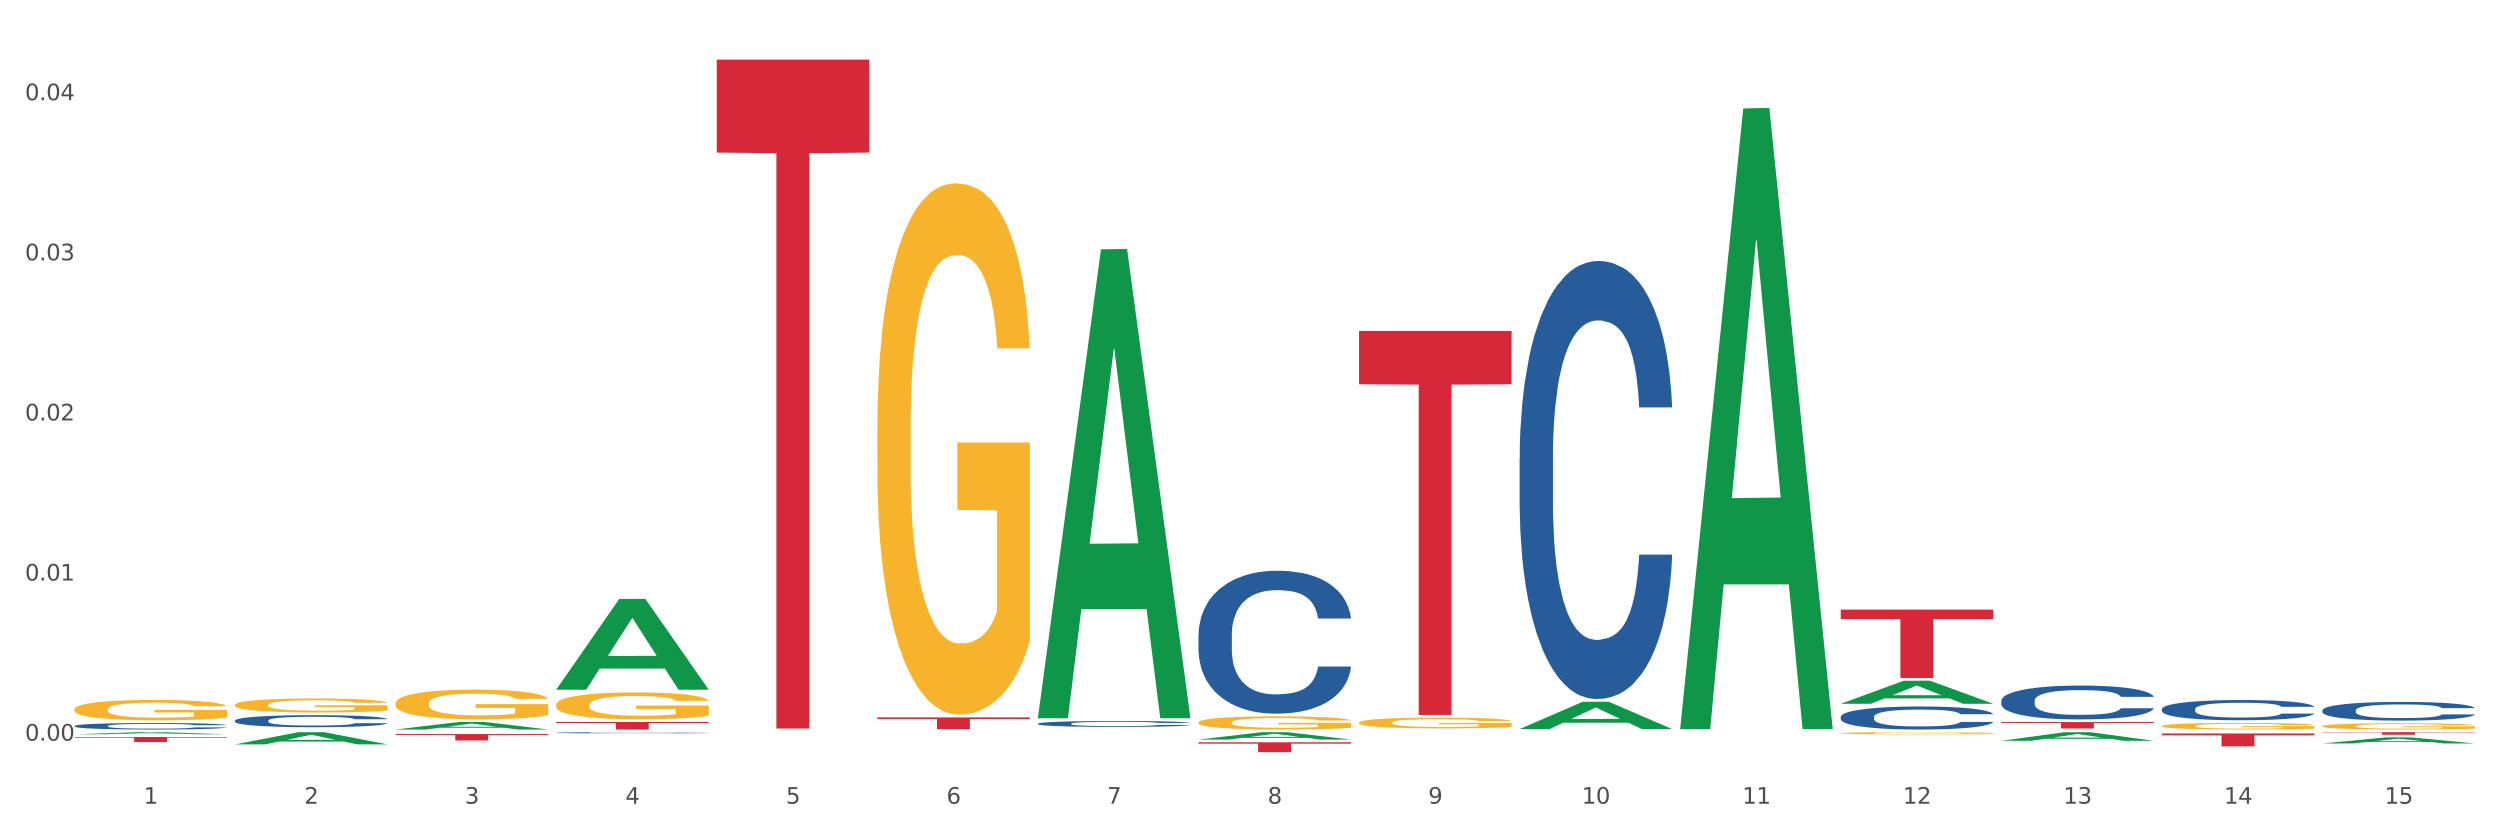 <?xml version="1.0" encoding="utf-8" standalone="no"?>
<!DOCTYPE svg PUBLIC "-//W3C//DTD SVG 1.1//EN"
  "http://www.w3.org/Graphics/SVG/1.1/DTD/svg11.dtd">
<svg xmlns:xlink="http://www.w3.org/1999/xlink" width="1080pt" height="360pt" viewBox="0 0 1080 360" xmlns="http://www.w3.org/2000/svg" version="1.1">
 <rect x="0" y="0" width="1080" height="360" fill="#333333" stroke="none"/>
 <defs>
  <style type="text/css">*{stroke-linejoin: round; stroke-linecap: butt}</style>
 </defs>
 <g id="figure_1">
  <g id="patch_1">
   <path d="M 0 360 
L 1080 360 
L 1080 0 
L 0 0 
z
" style="fill: #ffffff; stroke: #ffffff; stroke-linejoin: miter"/>
  </g>
  <g id="axes_1">
   <g id="matplotlib.axis_1">
    <g id="xtick_1">
     <g id="text_1">
      <!-- 1 -->
      <g style="fill: #4d4d4d" transform="translate(62.07 347.204) scale(0.096 -0.096)">
       <defs>
        <path id="DejaVuSans-31" d="M 794 531 
L 1825 531 
L 1825 4091 
L 703 3866 
L 703 4441 
L 1819 4666 
L 2450 4666 
L 2450 531 
L 3481 531 
L 3481 0 
L 794 0 
L 794 531 
z
" transform="scale(0.016)"/>
       </defs>
       <use xlink:href="#DejaVuSans-31"/>
      </g>
     </g>
    </g>
    <g id="xtick_2">
     <g id="text_2">
      <!-- 2 -->
      <g style="fill: #4d4d4d" transform="translate(131.436 347.204) scale(0.096 -0.096)">
       <defs>
        <path id="DejaVuSans-32" d="M 1228 531 
L 3431 531 
L 3431 0 
L 469 0 
L 469 531 
Q 828 903 1448 1529 
Q 2069 2156 2228 2338 
Q 2531 2678 2651 2914 
Q 2772 3150 2772 3378 
Q 2772 3750 2511 3984 
Q 2250 4219 1831 4219 
Q 1534 4219 1204 4116 
Q 875 4013 500 3803 
L 500 4441 
Q 881 4594 1212 4672 
Q 1544 4750 1819 4750 
Q 2544 4750 2975 4387 
Q 3406 4025 3406 3419 
Q 3406 3131 3298 2873 
Q 3191 2616 2906 2266 
Q 2828 2175 2409 1742 
Q 1991 1309 1228 531 
z
" transform="scale(0.016)"/>
       </defs>
       <use xlink:href="#DejaVuSans-32"/>
      </g>
     </g>
    </g>
    <g id="xtick_3">
     <g id="text_3">
      <!-- 3 -->
      <g style="fill: #4d4d4d" transform="translate(200.802 347.204) scale(0.096 -0.096)">
       <defs>
        <path id="DejaVuSans-33" d="M 2597 2516 
Q 3050 2419 3304 2112 
Q 3559 1806 3559 1356 
Q 3559 666 3084 287 
Q 2609 -91 1734 -91 
Q 1441 -91 1130 -33 
Q 819 25 488 141 
L 488 750 
Q 750 597 1062 519 
Q 1375 441 1716 441 
Q 2309 441 2620 675 
Q 2931 909 2931 1356 
Q 2931 1769 2642 2001 
Q 2353 2234 1838 2234 
L 1294 2234 
L 1294 2753 
L 1863 2753 
Q 2328 2753 2575 2939 
Q 2822 3125 2822 3475 
Q 2822 3834 2567 4026 
Q 2313 4219 1838 4219 
Q 1578 4219 1281 4162 
Q 984 4106 628 3988 
L 628 4550 
Q 988 4650 1302 4700 
Q 1616 4750 1894 4750 
Q 2613 4750 3031 4423 
Q 3450 4097 3450 3541 
Q 3450 3153 3228 2886 
Q 3006 2619 2597 2516 
z
" transform="scale(0.016)"/>
       </defs>
       <use xlink:href="#DejaVuSans-33"/>
      </g>
     </g>
    </g>
    <g id="xtick_4">
     <g id="text_4">
      <!-- 4 -->
      <g style="fill: #4d4d4d" transform="translate(270.169 347.204) scale(0.096 -0.096)">
       <defs>
        <path id="DejaVuSans-34" d="M 2419 4116 
L 825 1625 
L 2419 1625 
L 2419 4116 
z
M 2253 4666 
L 3047 4666 
L 3047 1625 
L 3713 1625 
L 3713 1100 
L 3047 1100 
L 3047 0 
L 2419 0 
L 2419 1100 
L 313 1100 
L 313 1709 
L 2253 4666 
z
" transform="scale(0.016)"/>
       </defs>
       <use xlink:href="#DejaVuSans-34"/>
      </g>
     </g>
    </g>
    <g id="xtick_5">
     <g id="text_5">
      <!-- 5 -->
      <g style="fill: #4d4d4d" transform="translate(339.535 347.204) scale(0.096 -0.096)">
       <defs>
        <path id="DejaVuSans-35" d="M 691 4666 
L 3169 4666 
L 3169 4134 
L 1269 4134 
L 1269 2991 
Q 1406 3038 1543 3061 
Q 1681 3084 1819 3084 
Q 2600 3084 3056 2656 
Q 3513 2228 3513 1497 
Q 3513 744 3044 326 
Q 2575 -91 1722 -91 
Q 1428 -91 1123 -41 
Q 819 9 494 109 
L 494 744 
Q 775 591 1075 516 
Q 1375 441 1709 441 
Q 2250 441 2565 725 
Q 2881 1009 2881 1497 
Q 2881 1984 2565 2268 
Q 2250 2553 1709 2553 
Q 1456 2553 1204 2497 
Q 953 2441 691 2322 
L 691 4666 
z
" transform="scale(0.016)"/>
       </defs>
       <use xlink:href="#DejaVuSans-35"/>
      </g>
     </g>
    </g>
    <g id="xtick_6">
     <g id="text_6">
      <!-- 6 -->
      <g style="fill: #4d4d4d" transform="translate(408.901 347.204) scale(0.096 -0.096)">
       <defs>
        <path id="DejaVuSans-36" d="M 2113 2584 
Q 1688 2584 1439 2293 
Q 1191 2003 1191 1497 
Q 1191 994 1439 701 
Q 1688 409 2113 409 
Q 2538 409 2786 701 
Q 3034 994 3034 1497 
Q 3034 2003 2786 2293 
Q 2538 2584 2113 2584 
z
M 3366 4563 
L 3366 3988 
Q 3128 4100 2886 4159 
Q 2644 4219 2406 4219 
Q 1781 4219 1451 3797 
Q 1122 3375 1075 2522 
Q 1259 2794 1537 2939 
Q 1816 3084 2150 3084 
Q 2853 3084 3261 2657 
Q 3669 2231 3669 1497 
Q 3669 778 3244 343 
Q 2819 -91 2113 -91 
Q 1303 -91 875 529 
Q 447 1150 447 2328 
Q 447 3434 972 4092 
Q 1497 4750 2381 4750 
Q 2619 4750 2861 4703 
Q 3103 4656 3366 4563 
z
" transform="scale(0.016)"/>
       </defs>
       <use xlink:href="#DejaVuSans-36"/>
      </g>
     </g>
    </g>
    <g id="xtick_7">
     <g id="text_7">
      <!-- 7 -->
      <g style="fill: #4d4d4d" transform="translate(478.267 347.204) scale(0.096 -0.096)">
       <defs>
        <path id="DejaVuSans-37" d="M 525 4666 
L 3525 4666 
L 3525 4397 
L 1831 0 
L 1172 0 
L 2766 4134 
L 525 4134 
L 525 4666 
z
" transform="scale(0.016)"/>
       </defs>
       <use xlink:href="#DejaVuSans-37"/>
      </g>
     </g>
    </g>
    <g id="xtick_8">
     <g id="text_8">
      <!-- 8 -->
      <g style="fill: #4d4d4d" transform="translate(547.634 347.204) scale(0.096 -0.096)">
       <defs>
        <path id="DejaVuSans-38" d="M 2034 2216 
Q 1584 2216 1326 1975 
Q 1069 1734 1069 1313 
Q 1069 891 1326 650 
Q 1584 409 2034 409 
Q 2484 409 2743 651 
Q 3003 894 3003 1313 
Q 3003 1734 2745 1975 
Q 2488 2216 2034 2216 
z
M 1403 2484 
Q 997 2584 770 2862 
Q 544 3141 544 3541 
Q 544 4100 942 4425 
Q 1341 4750 2034 4750 
Q 2731 4750 3128 4425 
Q 3525 4100 3525 3541 
Q 3525 3141 3298 2862 
Q 3072 2584 2669 2484 
Q 3125 2378 3379 2068 
Q 3634 1759 3634 1313 
Q 3634 634 3220 271 
Q 2806 -91 2034 -91 
Q 1263 -91 848 271 
Q 434 634 434 1313 
Q 434 1759 690 2068 
Q 947 2378 1403 2484 
z
M 1172 3481 
Q 1172 3119 1398 2916 
Q 1625 2713 2034 2713 
Q 2441 2713 2670 2916 
Q 2900 3119 2900 3481 
Q 2900 3844 2670 4047 
Q 2441 4250 2034 4250 
Q 1625 4250 1398 4047 
Q 1172 3844 1172 3481 
z
" transform="scale(0.016)"/>
       </defs>
       <use xlink:href="#DejaVuSans-38"/>
      </g>
     </g>
    </g>
    <g id="xtick_9">
     <g id="text_9">
      <!-- 9 -->
      <g style="fill: #4d4d4d" transform="translate(617 347.204) scale(0.096 -0.096)">
       <defs>
        <path id="DejaVuSans-39" d="M 703 97 
L 703 672 
Q 941 559 1184 500 
Q 1428 441 1663 441 
Q 2288 441 2617 861 
Q 2947 1281 2994 2138 
Q 2813 1869 2534 1725 
Q 2256 1581 1919 1581 
Q 1219 1581 811 2004 
Q 403 2428 403 3163 
Q 403 3881 828 4315 
Q 1253 4750 1959 4750 
Q 2769 4750 3195 4129 
Q 3622 3509 3622 2328 
Q 3622 1225 3098 567 
Q 2575 -91 1691 -91 
Q 1453 -91 1209 -44 
Q 966 3 703 97 
z
M 1959 2075 
Q 2384 2075 2632 2365 
Q 2881 2656 2881 3163 
Q 2881 3666 2632 3958 
Q 2384 4250 1959 4250 
Q 1534 4250 1286 3958 
Q 1038 3666 1038 3163 
Q 1038 2656 1286 2365 
Q 1534 2075 1959 2075 
z
" transform="scale(0.016)"/>
       </defs>
       <use xlink:href="#DejaVuSans-39"/>
      </g>
     </g>
    </g>
    <g id="xtick_10">
     <g id="text_10">
      <!-- 10 -->
      <g style="fill: #4d4d4d" transform="translate(683.312 347.204) scale(0.096 -0.096)">
       <defs>
        <path id="DejaVuSans-30" d="M 2034 4250 
Q 1547 4250 1301 3770 
Q 1056 3291 1056 2328 
Q 1056 1369 1301 889 
Q 1547 409 2034 409 
Q 2525 409 2770 889 
Q 3016 1369 3016 2328 
Q 3016 3291 2770 3770 
Q 2525 4250 2034 4250 
z
M 2034 4750 
Q 2819 4750 3233 4129 
Q 3647 3509 3647 2328 
Q 3647 1150 3233 529 
Q 2819 -91 2034 -91 
Q 1250 -91 836 529 
Q 422 1150 422 2328 
Q 422 3509 836 4129 
Q 1250 4750 2034 4750 
z
" transform="scale(0.016)"/>
       </defs>
       <use xlink:href="#DejaVuSans-31"/>
       <use xlink:href="#DejaVuSans-30" transform="translate(63.623 0)"/>
      </g>
     </g>
    </g>
    <g id="xtick_11">
     <g id="text_11">
      <!-- 11 -->
      <g style="fill: #4d4d4d" transform="translate(752.678 347.204) scale(0.096 -0.096)">
       <use xlink:href="#DejaVuSans-31"/>
       <use xlink:href="#DejaVuSans-31" transform="translate(63.623 0)"/>
      </g>
     </g>
    </g>
    <g id="xtick_12">
     <g id="text_12">
      <!-- 12 -->
      <g style="fill: #4d4d4d" transform="translate(822.044 347.204) scale(0.096 -0.096)">
       <use xlink:href="#DejaVuSans-31"/>
       <use xlink:href="#DejaVuSans-32" transform="translate(63.623 0)"/>
      </g>
     </g>
    </g>
    <g id="xtick_13">
     <g id="text_13">
      <!-- 13 -->
      <g style="fill: #4d4d4d" transform="translate(891.411 347.204) scale(0.096 -0.096)">
       <use xlink:href="#DejaVuSans-31"/>
       <use xlink:href="#DejaVuSans-33" transform="translate(63.623 0)"/>
      </g>
     </g>
    </g>
    <g id="xtick_14">
     <g id="text_14">
      <!-- 14 -->
      <g style="fill: #4d4d4d" transform="translate(960.777 347.204) scale(0.096 -0.096)">
       <use xlink:href="#DejaVuSans-31"/>
       <use xlink:href="#DejaVuSans-34" transform="translate(63.623 0)"/>
      </g>
     </g>
    </g>
    <g id="xtick_15">
     <g id="text_15">
      <!-- 15 -->
      <g style="fill: #4d4d4d" transform="translate(1030.143 347.204) scale(0.096 -0.096)">
       <use xlink:href="#DejaVuSans-31"/>
       <use xlink:href="#DejaVuSans-35" transform="translate(63.623 0)"/>
      </g>
     </g>
    </g>
    <g id="xtick_16"/>
    <g id="xtick_17"/>
    <g id="xtick_18"/>
    <g id="xtick_19"/>
    <g id="xtick_20"/>
    <g id="xtick_21"/>
    <g id="xtick_22"/>
    <g id="xtick_23"/>
    <g id="xtick_24"/>
    <g id="xtick_25"/>
    <g id="xtick_26"/>
    <g id="xtick_27"/>
    <g id="xtick_28"/>
    <g id="xtick_29"/>
   </g>
   <g id="matplotlib.axis_2">
    <g id="ytick_1">
     <g id="text_16">
      <!-- 0.00 -->
      <g style="fill: #4d4d4d" transform="translate(10.8 319.959) scale(0.096 -0.096)">
       <defs>
        <path id="DejaVuSans-2e" d="M 684 794 
L 1344 794 
L 1344 0 
L 684 0 
L 684 794 
z
" transform="scale(0.016)"/>
       </defs>
       <use xlink:href="#DejaVuSans-30"/>
       <use xlink:href="#DejaVuSans-2e" transform="translate(63.623 0)"/>
       <use xlink:href="#DejaVuSans-30" transform="translate(95.41 0)"/>
       <use xlink:href="#DejaVuSans-30" transform="translate(159.033 0)"/>
      </g>
     </g>
    </g>
    <g id="ytick_2">
     <g id="text_17">
      <!-- 0.01 -->
      <g style="fill: #4d4d4d" transform="translate(10.8 250.794) scale(0.096 -0.096)">
       <use xlink:href="#DejaVuSans-30"/>
       <use xlink:href="#DejaVuSans-2e" transform="translate(63.623 0)"/>
       <use xlink:href="#DejaVuSans-30" transform="translate(95.41 0)"/>
       <use xlink:href="#DejaVuSans-31" transform="translate(159.033 0)"/>
      </g>
     </g>
    </g>
    <g id="ytick_3">
     <g id="text_18">
      <!-- 0.02 -->
      <g style="fill: #4d4d4d" transform="translate(10.8 181.629) scale(0.096 -0.096)">
       <use xlink:href="#DejaVuSans-30"/>
       <use xlink:href="#DejaVuSans-2e" transform="translate(63.623 0)"/>
       <use xlink:href="#DejaVuSans-30" transform="translate(95.41 0)"/>
       <use xlink:href="#DejaVuSans-32" transform="translate(159.033 0)"/>
      </g>
     </g>
    </g>
    <g id="ytick_4">
     <g id="text_19">
      <!-- 0.03 -->
      <g style="fill: #4d4d4d" transform="translate(10.8 112.464) scale(0.096 -0.096)">
       <use xlink:href="#DejaVuSans-30"/>
       <use xlink:href="#DejaVuSans-2e" transform="translate(63.623 0)"/>
       <use xlink:href="#DejaVuSans-30" transform="translate(95.41 0)"/>
       <use xlink:href="#DejaVuSans-33" transform="translate(159.033 0)"/>
      </g>
     </g>
    </g>
    <g id="ytick_5">
     <g id="text_20">
      <!-- 0.04 -->
      <g style="fill: #4d4d4d" transform="translate(10.8 43.299) scale(0.096 -0.096)">
       <use xlink:href="#DejaVuSans-30"/>
       <use xlink:href="#DejaVuSans-2e" transform="translate(63.623 0)"/>
       <use xlink:href="#DejaVuSans-30" transform="translate(95.41 0)"/>
       <use xlink:href="#DejaVuSans-34" transform="translate(159.033 0)"/>
      </g>
     </g>
    </g>
    <g id="ytick_6"/>
    <g id="ytick_7"/>
    <g id="ytick_8"/>
    <g id="ytick_9"/>
   </g>
   <g id="PolyCollection_1">
    <path d="M 170.907 303.857 
L 170.985 303.845 
L 170.985 303.424 
L 171.141 303.062 
L 171.919 302.186 
L 173.086 301.461 
L 173.942 301.076 
L 174.798 300.76 
L 175.809 300.445 
L 177.054 300.117 
L 179.31 299.638 
L 180.71 299.393 
L 182.422 299.136 
L 185.534 298.762 
L 187.79 298.552 
L 190.124 298.376 
L 193.937 298.166 
L 196.426 298.073 
L 199.072 298.002 
L 202.261 297.956 
L 204.673 297.944 
L 209.964 297.979 
L 214.476 298.084 
L 216.655 298.166 
L 219.456 298.306 
L 220.934 298.4 
L 223.346 298.587 
L 225.835 298.832 
L 227.547 299.042 
L 230.114 299.44 
L 232.059 299.837 
L 233.849 300.328 
L 234.783 300.667 
L 235.483 300.982 
L 236.105 301.344 
L 236.728 301.917 
L 222.723 301.917 
L 222.179 301.508 
L 221.323 301.122 
L 220.078 300.748 
L 218.989 300.515 
L 217.122 300.223 
L 215.41 300.036 
L 213.62 299.895 
L 211.442 299.779 
L 209.73 299.72 
L 207.319 299.673 
L 202.573 299.685 
L 199.383 299.779 
L 197.204 299.895 
L 195.804 300.001 
L 194.559 300.117 
L 193.159 300.281 
L 191.525 300.526 
L 190.358 300.748 
L 189.191 301.029 
L 188.257 301.309 
L 187.401 301.637 
L 186.701 301.987 
L 186.157 302.349 
L 185.69 302.793 
L 185.301 303.53 
L 185.301 305.13 
L 185.456 305.493 
L 185.845 305.972 
L 186.312 306.334 
L 187.09 306.766 
L 187.79 307.058 
L 189.113 307.479 
L 190.591 307.83 
L 191.758 308.052 
L 192.925 308.239 
L 194.948 308.496 
L 197.204 308.706 
L 199.149 308.835 
L 201.795 308.951 
L 203.584 308.998 
L 205.14 309.022 
L 208.952 309.022 
L 211.675 308.986 
L 214.71 308.905 
L 217.044 308.8 
L 218.989 308.671 
L 221.167 308.461 
L 222.568 308.262 
L 222.568 305.82 
L 205.451 305.808 
L 205.451 304.184 
L 236.805 304.184 
L 236.805 308.951 
L 235.483 309.197 
L 234.004 309.419 
L 232.448 309.617 
L 230.114 309.863 
L 227.314 310.097 
L 224.824 310.26 
L 222.179 310.4 
L 219.067 310.529 
L 215.021 310.646 
L 212.531 310.693 
L 209.419 310.728 
L 205.763 310.739 
L 202.573 310.716 
L 199.461 310.657 
L 196.193 310.552 
L 193.003 310.4 
L 190.591 310.248 
L 188.179 310.062 
L 185.612 309.816 
L 183.589 309.582 
L 182.033 309.372 
L 180.321 309.103 
L 178.454 308.753 
L 177.054 308.437 
L 175.809 308.11 
L 174.486 307.689 
L 173.553 307.327 
L 172.619 306.871 
L 172.074 306.533 
L 171.452 306.007 
L 170.985 305.271 
L 170.907 303.857 
z
" clip-path="url(#pd5f13f020b)" style="fill: #f7b32b"/>
    <path d="M 240.274 304.492 
L 240.351 304.482 
L 240.351 304.1 
L 240.507 303.771 
L 241.285 302.976 
L 242.452 302.319 
L 243.308 301.969 
L 244.164 301.683 
L 245.175 301.397 
L 246.42 301.1 
L 248.676 300.666 
L 250.077 300.443 
L 251.788 300.21 
L 254.9 299.871 
L 257.157 299.68 
L 259.491 299.521 
L 263.303 299.33 
L 265.793 299.245 
L 268.438 299.182 
L 271.628 299.139 
L 274.04 299.129 
L 279.33 299.16 
L 283.843 299.256 
L 286.021 299.33 
L 288.822 299.457 
L 290.3 299.542 
L 292.712 299.712 
L 295.202 299.934 
L 296.913 300.125 
L 299.481 300.485 
L 301.426 300.846 
L 303.215 301.291 
L 304.149 301.598 
L 304.849 301.885 
L 305.471 302.213 
L 306.094 302.733 
L 292.089 302.733 
L 291.545 302.362 
L 290.689 302.012 
L 289.444 301.673 
L 288.355 301.461 
L 286.488 301.196 
L 284.776 301.026 
L 282.987 300.899 
L 280.808 300.793 
L 279.097 300.74 
L 276.685 300.697 
L 271.939 300.708 
L 268.749 300.793 
L 266.571 300.899 
L 265.17 300.994 
L 263.925 301.1 
L 262.525 301.249 
L 260.891 301.471 
L 259.724 301.673 
L 258.557 301.927 
L 257.623 302.181 
L 256.768 302.478 
L 256.067 302.796 
L 255.523 303.125 
L 255.056 303.528 
L 254.667 304.195 
L 254.667 305.648 
L 254.823 305.976 
L 255.212 306.411 
L 255.678 306.739 
L 256.456 307.132 
L 257.157 307.397 
L 258.479 307.778 
L 259.957 308.096 
L 261.124 308.298 
L 262.291 308.467 
L 264.314 308.7 
L 266.571 308.891 
L 268.516 309.008 
L 271.161 309.114 
L 272.95 309.156 
L 274.506 309.177 
L 278.319 309.177 
L 281.042 309.146 
L 284.076 309.071 
L 286.41 308.976 
L 288.355 308.859 
L 290.533 308.669 
L 291.934 308.488 
L 291.934 306.273 
L 274.818 306.262 
L 274.818 304.789 
L 306.172 304.789 
L 306.172 309.114 
L 304.849 309.336 
L 303.371 309.538 
L 301.815 309.718 
L 299.481 309.941 
L 296.68 310.153 
L 294.19 310.301 
L 291.545 310.428 
L 288.433 310.545 
L 284.387 310.651 
L 281.897 310.693 
L 278.785 310.725 
L 275.129 310.736 
L 271.939 310.714 
L 268.827 310.661 
L 265.559 310.566 
L 262.369 310.428 
L 259.957 310.29 
L 257.546 310.121 
L 254.978 309.898 
L 252.955 309.686 
L 251.399 309.495 
L 249.688 309.252 
L 247.82 308.934 
L 246.42 308.647 
L 245.175 308.351 
L 243.853 307.969 
L 242.919 307.64 
L 241.985 307.227 
L 241.441 306.92 
L 240.818 306.443 
L 240.351 305.775 
L 240.274 304.492 
z
" clip-path="url(#pd5f13f020b)" style="fill: #f7b32b"/>
    <path d="M 379.006 185.267 
L 379.084 185.057 
L 379.084 177.51 
L 379.24 171.011 
L 380.018 155.289 
L 381.185 142.291 
L 382.04 135.373 
L 382.896 129.713 
L 383.908 124.053 
L 385.152 118.183 
L 387.409 109.588 
L 388.809 105.185 
L 390.521 100.573 
L 393.633 93.865 
L 395.889 90.092 
L 398.223 86.947 
L 402.035 83.174 
L 404.525 81.497 
L 407.17 80.239 
L 410.36 79.4 
L 412.772 79.191 
L 418.062 79.819 
L 422.575 81.706 
L 424.753 83.174 
L 427.554 85.689 
L 429.032 87.366 
L 431.444 90.721 
L 433.934 95.123 
L 435.646 98.896 
L 438.213 106.024 
L 440.158 113.152 
L 441.948 121.956 
L 442.881 128.036 
L 443.581 133.696 
L 444.204 140.195 
L 444.826 150.467 
L 430.822 150.467 
L 430.277 143.13 
L 429.422 136.212 
L 428.177 129.503 
L 427.087 125.311 
L 425.22 120.07 
L 423.509 116.715 
L 421.719 114.2 
L 419.541 112.103 
L 417.829 111.055 
L 415.417 110.217 
L 410.671 110.426 
L 407.481 112.103 
L 405.303 114.2 
L 403.903 116.087 
L 402.658 118.183 
L 401.257 121.118 
L 399.624 125.52 
L 398.456 129.503 
L 397.289 134.535 
L 396.356 139.566 
L 395.5 145.436 
L 394.8 151.725 
L 394.255 158.223 
L 393.788 166.19 
L 393.399 179.397 
L 393.399 208.117 
L 393.555 214.616 
L 393.944 223.211 
L 394.411 229.709 
L 395.189 237.466 
L 395.889 242.707 
L 397.212 250.254 
L 398.69 256.543 
L 399.857 260.526 
L 401.024 263.88 
L 403.047 268.492 
L 405.303 272.266 
L 407.248 274.572 
L 409.893 276.668 
L 411.683 277.507 
L 413.239 277.926 
L 417.051 277.926 
L 419.774 277.297 
L 422.808 275.829 
L 425.142 273.943 
L 427.087 271.637 
L 429.266 267.863 
L 430.666 264.299 
L 430.666 220.485 
L 413.55 220.276 
L 413.55 191.136 
L 444.904 191.136 
L 444.904 276.668 
L 443.581 281.07 
L 442.103 285.053 
L 440.547 288.617 
L 438.213 293.02 
L 435.412 297.212 
L 432.923 300.147 
L 430.277 302.663 
L 427.165 304.969 
L 423.12 307.065 
L 420.63 307.904 
L 417.518 308.533 
L 413.861 308.742 
L 410.671 308.323 
L 407.559 307.275 
L 404.292 305.388 
L 401.102 302.663 
L 398.69 299.938 
L 396.278 296.583 
L 393.711 292.181 
L 391.688 287.988 
L 390.132 284.215 
L 388.42 279.393 
L 386.553 273.104 
L 385.152 267.444 
L 383.908 261.574 
L 382.585 254.027 
L 381.651 247.529 
L 380.718 239.353 
L 380.173 233.273 
L 379.551 223.84 
L 379.084 210.633 
L 379.006 185.267 
z
" clip-path="url(#pd5f13f020b)" style="fill: #f7b32b"/>
    <path d="M 517.739 312.091 
L 517.816 312.086 
L 517.816 311.899 
L 517.972 311.738 
L 518.75 311.348 
L 519.917 311.026 
L 520.773 310.855 
L 521.629 310.715 
L 522.64 310.575 
L 523.885 310.429 
L 526.141 310.216 
L 527.542 310.107 
L 529.253 309.993 
L 532.365 309.827 
L 534.621 309.734 
L 536.956 309.656 
L 540.768 309.562 
L 543.257 309.521 
L 545.903 309.489 
L 549.093 309.469 
L 551.504 309.464 
L 556.795 309.479 
L 561.307 309.526 
L 563.486 309.562 
L 566.287 309.624 
L 567.765 309.666 
L 570.177 309.749 
L 572.666 309.858 
L 574.378 309.952 
L 576.946 310.128 
L 578.891 310.305 
L 580.68 310.523 
L 581.614 310.673 
L 582.314 310.814 
L 582.936 310.974 
L 583.559 311.229 
L 569.554 311.229 
L 569.01 311.047 
L 568.154 310.876 
L 566.909 310.71 
L 565.82 310.606 
L 563.953 310.476 
L 562.241 310.393 
L 560.452 310.331 
L 558.273 310.279 
L 556.562 310.253 
L 554.15 310.232 
L 549.404 310.237 
L 546.214 310.279 
L 544.035 310.331 
L 542.635 310.377 
L 541.39 310.429 
L 539.99 310.502 
L 538.356 310.611 
L 537.189 310.71 
L 536.022 310.834 
L 535.088 310.959 
L 534.232 311.104 
L 533.532 311.26 
L 532.988 311.421 
L 532.521 311.618 
L 532.132 311.945 
L 532.132 312.657 
L 532.287 312.818 
L 532.676 313.031 
L 533.143 313.192 
L 533.921 313.384 
L 534.621 313.514 
L 535.944 313.7 
L 537.422 313.856 
L 538.589 313.955 
L 539.756 314.038 
L 541.779 314.152 
L 544.035 314.246 
L 545.981 314.303 
L 548.626 314.355 
L 550.415 314.375 
L 551.971 314.386 
L 555.784 314.386 
L 558.507 314.37 
L 561.541 314.334 
L 563.875 314.287 
L 565.82 314.23 
L 567.998 314.137 
L 569.399 314.048 
L 569.399 312.963 
L 552.282 312.958 
L 552.282 312.236 
L 583.636 312.236 
L 583.636 314.355 
L 582.314 314.464 
L 580.836 314.562 
L 579.28 314.651 
L 576.946 314.76 
L 574.145 314.864 
L 571.655 314.936 
L 569.01 314.999 
L 565.898 315.056 
L 561.852 315.108 
L 559.362 315.128 
L 556.25 315.144 
L 552.594 315.149 
L 549.404 315.139 
L 546.292 315.113 
L 543.024 315.066 
L 539.834 314.999 
L 537.422 314.931 
L 535.01 314.848 
L 532.443 314.739 
L 530.42 314.635 
L 528.864 314.542 
L 527.153 314.422 
L 525.285 314.266 
L 523.885 314.126 
L 522.64 313.981 
L 521.317 313.794 
L 520.384 313.633 
L 519.45 313.43 
L 518.906 313.28 
L 518.283 313.046 
L 517.816 312.719 
L 517.739 312.091 
z
" clip-path="url(#pd5f13f020b)" style="fill: #f7b32b"/>
    <path d="M 587.105 312.167 
L 587.183 312.162 
L 587.183 312.009 
L 587.338 311.878 
L 588.116 311.559 
L 589.283 311.296 
L 590.139 311.156 
L 590.995 311.041 
L 592.006 310.927 
L 593.251 310.808 
L 595.507 310.634 
L 596.908 310.544 
L 598.619 310.451 
L 601.731 310.315 
L 603.988 310.239 
L 606.322 310.175 
L 610.134 310.098 
L 612.624 310.064 
L 615.269 310.039 
L 618.459 310.022 
L 620.871 310.018 
L 626.161 310.03 
L 630.674 310.069 
L 632.852 310.098 
L 635.653 310.149 
L 637.131 310.183 
L 639.543 310.251 
L 642.033 310.34 
L 643.744 310.417 
L 646.312 310.561 
L 648.257 310.706 
L 650.046 310.884 
L 650.98 311.007 
L 651.68 311.122 
L 652.302 311.254 
L 652.925 311.462 
L 638.921 311.462 
L 638.376 311.313 
L 637.52 311.173 
L 636.275 311.037 
L 635.186 310.952 
L 633.319 310.846 
L 631.607 310.778 
L 629.818 310.727 
L 627.639 310.684 
L 625.928 310.663 
L 623.516 310.646 
L 618.77 310.65 
L 615.58 310.684 
L 613.402 310.727 
L 612.001 310.765 
L 610.756 310.808 
L 609.356 310.867 
L 607.722 310.956 
L 606.555 311.037 
L 605.388 311.139 
L 604.455 311.241 
L 603.599 311.36 
L 602.898 311.487 
L 602.354 311.619 
L 601.887 311.78 
L 601.498 312.048 
L 601.498 312.629 
L 601.654 312.761 
L 602.043 312.935 
L 602.509 313.067 
L 603.287 313.224 
L 603.988 313.33 
L 605.31 313.483 
L 606.789 313.61 
L 607.956 313.691 
L 609.123 313.759 
L 611.145 313.853 
L 613.402 313.929 
L 615.347 313.976 
L 617.992 314.018 
L 619.781 314.035 
L 621.337 314.044 
L 625.15 314.044 
L 627.873 314.031 
L 630.907 314.001 
L 633.241 313.963 
L 635.186 313.916 
L 637.365 313.84 
L 638.765 313.768 
L 638.765 312.88 
L 621.649 312.876 
L 621.649 312.285 
L 653.003 312.285 
L 653.003 314.018 
L 651.68 314.107 
L 650.202 314.188 
L 648.646 314.26 
L 646.312 314.349 
L 643.511 314.434 
L 641.021 314.494 
L 638.376 314.545 
L 635.264 314.591 
L 631.218 314.634 
L 628.729 314.651 
L 625.617 314.664 
L 621.96 314.668 
L 618.77 314.659 
L 615.658 314.638 
L 612.39 314.6 
L 609.2 314.545 
L 606.789 314.49 
L 604.377 314.422 
L 601.809 314.332 
L 599.786 314.248 
L 598.23 314.171 
L 596.519 314.073 
L 594.652 313.946 
L 593.251 313.831 
L 592.006 313.712 
L 590.684 313.56 
L 589.75 313.428 
L 588.816 313.262 
L 588.272 313.139 
L 587.649 312.948 
L 587.183 312.68 
L 587.105 312.167 
z
" clip-path="url(#pd5f13f020b)" style="fill: #f7b32b"/>
    <path d="M 795.203 316.749 
L 795.281 316.748 
L 795.281 316.717 
L 795.437 316.69 
L 796.215 316.625 
L 797.382 316.572 
L 798.238 316.543 
L 799.094 316.52 
L 800.105 316.496 
L 801.35 316.472 
L 803.606 316.437 
L 805.006 316.419 
L 806.718 316.4 
L 809.83 316.372 
L 812.086 316.356 
L 814.42 316.343 
L 818.233 316.328 
L 820.722 316.321 
L 823.368 316.316 
L 826.557 316.312 
L 828.969 316.311 
L 834.26 316.314 
L 838.772 316.322 
L 840.951 316.328 
L 843.752 316.338 
L 845.23 316.345 
L 847.642 316.359 
L 850.131 316.377 
L 851.843 316.393 
L 854.41 316.422 
L 856.355 316.451 
L 858.145 316.488 
L 859.078 316.513 
L 859.779 316.536 
L 860.401 316.563 
L 861.024 316.605 
L 847.019 316.605 
L 846.475 316.575 
L 845.619 316.547 
L 844.374 316.519 
L 843.285 316.502 
L 841.418 316.48 
L 839.706 316.466 
L 837.916 316.456 
L 835.738 316.447 
L 834.026 316.443 
L 831.615 316.439 
L 826.869 316.44 
L 823.679 316.447 
L 821.5 316.456 
L 820.1 316.464 
L 818.855 316.472 
L 817.455 316.484 
L 815.821 316.502 
L 814.654 316.519 
L 813.487 316.54 
L 812.553 316.56 
L 811.697 316.585 
L 810.997 316.611 
L 810.453 316.637 
L 809.986 316.67 
L 809.597 316.725 
L 809.597 316.843 
L 809.752 316.87 
L 810.141 316.905 
L 810.608 316.932 
L 811.386 316.964 
L 812.086 316.986 
L 813.409 317.017 
L 814.887 317.043 
L 816.054 317.059 
L 817.221 317.073 
L 819.244 317.092 
L 821.5 317.108 
L 823.445 317.117 
L 826.091 317.126 
L 827.88 317.129 
L 829.436 317.131 
L 833.248 317.131 
L 835.971 317.129 
L 839.006 317.122 
L 841.34 317.115 
L 843.285 317.105 
L 845.463 317.09 
L 846.864 317.075 
L 846.864 316.894 
L 829.747 316.893 
L 829.747 316.773 
L 861.101 316.773 
L 861.101 317.126 
L 859.779 317.144 
L 858.3 317.16 
L 856.744 317.175 
L 854.41 317.193 
L 851.61 317.211 
L 849.12 317.223 
L 846.475 317.233 
L 843.363 317.243 
L 839.317 317.251 
L 836.827 317.255 
L 833.715 317.257 
L 830.059 317.258 
L 826.869 317.256 
L 823.757 317.252 
L 820.489 317.244 
L 817.299 317.233 
L 814.887 317.222 
L 812.475 317.208 
L 809.908 317.19 
L 807.885 317.173 
L 806.329 317.157 
L 804.617 317.137 
L 802.75 317.111 
L 801.35 317.088 
L 800.105 317.064 
L 798.782 317.033 
L 797.849 317.006 
L 796.915 316.972 
L 796.37 316.947 
L 795.748 316.908 
L 795.281 316.854 
L 795.203 316.749 
z
" clip-path="url(#pd5f13f020b)" style="fill: #f7b32b"/>
    <path d="M 1003.302 321.178 
L 1003.37 321.175 
L 1030.544 318.561 
L 1041.822 318.558 
L 1069.2 321.183 
L 1056.156 321.183 
L 1050.246 320.572 
L 1022.188 320.572 
L 1021.984 320.581 
L 1016.278 321.183 
L 1003.302 321.183 
L 1003.302 321.178 
L 1025.721 320.207 
L 1046.713 320.204 
L 1036.319 319.118 
L 1036.183 319.113 
L 1036.047 319.12 
L 1025.653 320.204 
L 1025.721 320.207 
L 1003.302 321.178 
z
" clip-path="url(#pd5f13f020b)" style="fill: #109648"/>
    <path d="M 517.739 319.504 
L 517.806 319.501 
L 544.981 316.314 
L 556.258 316.311 
L 583.636 319.51 
L 570.593 319.51 
L 564.682 318.765 
L 536.625 318.765 
L 536.421 318.777 
L 530.714 319.51 
L 517.739 319.51 
L 517.739 319.504 
L 540.157 318.32 
L 561.15 318.317 
L 550.755 316.993 
L 550.62 316.987 
L 550.484 316.996 
L 540.089 318.317 
L 540.157 318.32 
L 517.739 319.504 
z
" clip-path="url(#pd5f13f020b)" style="fill: #109648"/>
    <path d="M 933.936 313.618 
L 934.014 313.615 
L 934.014 313.522 
L 934.169 313.441 
L 934.947 313.246 
L 936.114 313.085 
L 936.97 312.999 
L 937.826 312.929 
L 938.837 312.859 
L 940.082 312.786 
L 942.338 312.68 
L 943.739 312.625 
L 945.45 312.568 
L 948.563 312.485 
L 950.819 312.438 
L 953.153 312.399 
L 956.965 312.352 
L 959.455 312.331 
L 962.1 312.316 
L 965.29 312.305 
L 967.702 312.303 
L 972.992 312.31 
L 977.505 312.334 
L 979.683 312.352 
L 982.484 312.383 
L 983.962 312.404 
L 986.374 312.446 
L 988.864 312.5 
L 990.575 312.547 
L 993.143 312.635 
L 995.088 312.724 
L 996.877 312.833 
L 997.811 312.908 
L 998.511 312.979 
L 999.134 313.059 
L 999.756 313.186 
L 985.752 313.186 
L 985.207 313.096 
L 984.351 313.01 
L 983.106 312.927 
L 982.017 312.875 
L 980.15 312.81 
L 978.438 312.768 
L 976.649 312.737 
L 974.47 312.711 
L 972.759 312.698 
L 970.347 312.687 
L 965.601 312.69 
L 962.411 312.711 
L 960.233 312.737 
L 958.832 312.76 
L 957.588 312.786 
L 956.187 312.823 
L 954.553 312.877 
L 953.386 312.927 
L 952.219 312.989 
L 951.286 313.051 
L 950.43 313.124 
L 949.73 313.202 
L 949.185 313.283 
L 948.718 313.381 
L 948.329 313.545 
L 948.329 313.901 
L 948.485 313.982 
L 948.874 314.089 
L 949.341 314.169 
L 950.119 314.265 
L 950.819 314.33 
L 952.141 314.424 
L 953.62 314.502 
L 954.787 314.551 
L 955.954 314.593 
L 957.977 314.65 
L 960.233 314.697 
L 962.178 314.725 
L 964.823 314.751 
L 966.613 314.762 
L 968.169 314.767 
L 971.981 314.767 
L 974.704 314.759 
L 977.738 314.741 
L 980.072 314.718 
L 982.017 314.689 
L 984.196 314.642 
L 985.596 314.598 
L 985.596 314.055 
L 968.48 314.052 
L 968.48 313.691 
L 999.834 313.691 
L 999.834 314.751 
L 998.511 314.806 
L 997.033 314.855 
L 995.477 314.9 
L 993.143 314.954 
L 990.342 315.006 
L 987.852 315.043 
L 985.207 315.074 
L 982.095 315.102 
L 978.049 315.128 
L 975.56 315.139 
L 972.448 315.147 
L 968.791 315.149 
L 965.601 315.144 
L 962.489 315.131 
L 959.221 315.108 
L 956.032 315.074 
L 953.62 315.04 
L 951.208 314.998 
L 948.64 314.944 
L 946.618 314.892 
L 945.061 314.845 
L 943.35 314.785 
L 941.483 314.707 
L 940.082 314.637 
L 938.837 314.564 
L 937.515 314.471 
L 936.581 314.39 
L 935.648 314.289 
L 935.103 314.213 
L 934.48 314.096 
L 934.014 313.933 
L 933.936 313.618 
z
" clip-path="url(#pd5f13f020b)" style="fill: #f7b32b"/>
    <path d="M 1003.302 313.701 
L 1003.38 313.698 
L 1003.38 313.61 
L 1003.535 313.533 
L 1004.314 313.349 
L 1005.481 313.197 
L 1006.336 313.115 
L 1007.192 313.049 
L 1008.204 312.983 
L 1009.448 312.914 
L 1011.705 312.813 
L 1013.105 312.761 
L 1014.817 312.707 
L 1017.929 312.628 
L 1020.185 312.584 
L 1022.519 312.547 
L 1026.331 312.503 
L 1028.821 312.483 
L 1031.466 312.469 
L 1034.656 312.459 
L 1037.068 312.456 
L 1042.358 312.464 
L 1046.871 312.486 
L 1049.049 312.503 
L 1051.85 312.533 
L 1053.328 312.552 
L 1055.74 312.592 
L 1058.23 312.643 
L 1059.942 312.687 
L 1062.509 312.771 
L 1064.454 312.855 
L 1066.244 312.958 
L 1067.177 313.029 
L 1067.877 313.096 
L 1068.5 313.172 
L 1069.122 313.292 
L 1055.118 313.292 
L 1054.573 313.206 
L 1053.717 313.125 
L 1052.473 313.046 
L 1051.383 312.997 
L 1049.516 312.936 
L 1047.805 312.896 
L 1046.015 312.867 
L 1043.837 312.842 
L 1042.125 312.83 
L 1039.713 312.82 
L 1034.967 312.823 
L 1031.777 312.842 
L 1029.599 312.867 
L 1028.199 312.889 
L 1026.954 312.914 
L 1025.553 312.948 
L 1023.919 313 
L 1022.752 313.046 
L 1021.585 313.106 
L 1020.652 313.165 
L 1019.796 313.233 
L 1019.096 313.307 
L 1018.551 313.383 
L 1018.084 313.477 
L 1017.695 313.632 
L 1017.695 313.969 
L 1017.851 314.045 
L 1018.24 314.146 
L 1018.707 314.222 
L 1019.485 314.313 
L 1020.185 314.374 
L 1021.508 314.463 
L 1022.986 314.537 
L 1024.153 314.583 
L 1025.32 314.623 
L 1027.343 314.677 
L 1029.599 314.721 
L 1031.544 314.748 
L 1034.189 314.773 
L 1035.979 314.783 
L 1037.535 314.788 
L 1041.347 314.788 
L 1044.07 314.78 
L 1047.104 314.763 
L 1049.438 314.741 
L 1051.383 314.714 
L 1053.562 314.67 
L 1054.962 314.628 
L 1054.962 314.114 
L 1037.846 314.111 
L 1037.846 313.77 
L 1069.2 313.77 
L 1069.2 314.773 
L 1067.877 314.825 
L 1066.399 314.871 
L 1064.843 314.913 
L 1062.509 314.965 
L 1059.708 315.014 
L 1057.219 315.048 
L 1054.573 315.078 
L 1051.461 315.105 
L 1047.416 315.129 
L 1044.926 315.139 
L 1041.814 315.147 
L 1038.157 315.149 
L 1034.967 315.144 
L 1031.855 315.132 
L 1028.588 315.11 
L 1025.398 315.078 
L 1022.986 315.046 
L 1020.574 315.006 
L 1018.007 314.955 
L 1015.984 314.906 
L 1014.428 314.861 
L 1012.716 314.805 
L 1010.849 314.731 
L 1009.448 314.665 
L 1008.204 314.596 
L 1006.881 314.507 
L 1005.947 314.431 
L 1005.014 314.335 
L 1004.469 314.264 
L 1003.847 314.153 
L 1003.38 313.998 
L 1003.302 313.701 
z
" clip-path="url(#pd5f13f020b)" style="fill: #f7b32b"/>
    <path d="M 864.57 320.019 
L 864.638 320.016 
L 891.812 316.315 
L 903.089 316.311 
L 930.468 320.026 
L 917.424 320.026 
L 911.513 319.161 
L 883.456 319.161 
L 883.252 319.175 
L 877.545 320.026 
L 864.57 320.026 
L 864.57 320.019 
L 886.989 318.645 
L 907.981 318.641 
L 897.587 317.103 
L 897.451 317.096 
L 897.315 317.107 
L 886.921 318.641 
L 886.989 318.645 
L 864.57 320.019 
z
" clip-path="url(#pd5f13f020b)" style="fill: #109648"/>
    <path d="M 795.203 304.021 
L 795.271 304.012 
L 822.446 294.069 
L 833.723 294.059 
L 861.101 304.04 
L 848.058 304.04 
L 842.147 301.716 
L 814.09 301.716 
L 813.886 301.753 
L 808.179 304.04 
L 795.203 304.04 
L 795.203 304.021 
L 817.622 300.329 
L 838.615 300.319 
L 828.22 296.187 
L 828.084 296.168 
L 827.949 296.196 
L 817.554 300.319 
L 817.622 300.329 
L 795.203 304.021 
z
" clip-path="url(#pd5f13f020b)" style="fill: #109648"/>
    <path d="M 656.471 314.941 
L 656.539 314.93 
L 683.713 303.166 
L 694.991 303.155 
L 722.369 314.963 
L 709.325 314.963 
L 703.415 312.213 
L 675.357 312.213 
L 675.153 312.258 
L 669.447 314.963 
L 656.471 314.963 
L 656.471 314.941 
L 678.89 310.572 
L 699.882 310.561 
L 689.488 305.672 
L 689.352 305.65 
L 689.216 305.683 
L 678.822 310.561 
L 678.89 310.572 
L 656.471 314.941 
z
" clip-path="url(#pd5f13f020b)" style="fill: #109648"/>
    <path d="M 725.837 314.461 
L 725.905 314.209 
L 753.08 46.858 
L 764.357 46.606 
L 791.735 314.965 
L 778.691 314.965 
L 772.781 252.474 
L 744.723 252.474 
L 744.52 253.482 
L 738.813 314.965 
L 725.837 314.965 
L 725.837 314.461 
L 748.256 215.181 
L 769.248 214.929 
L 758.854 103.806 
L 758.718 103.302 
L 758.582 104.058 
L 748.188 214.929 
L 748.256 215.181 
L 725.837 314.461 
z
" clip-path="url(#pd5f13f020b)" style="fill: #109648"/>
    <path d="M 448.372 309.921 
L 448.44 309.731 
L 475.615 107.706 
L 486.892 107.515 
L 514.27 310.302 
L 501.227 310.302 
L 495.316 263.081 
L 467.259 263.081 
L 467.055 263.842 
L 461.348 310.302 
L 448.372 310.302 
L 448.372 309.921 
L 470.791 234.9 
L 491.783 234.709 
L 481.389 150.739 
L 481.253 150.358 
L 481.117 150.929 
L 470.723 234.709 
L 470.791 234.9 
L 448.372 309.921 
z
" clip-path="url(#pd5f13f020b)" style="fill: #109648"/>
    <path d="M 587.105 142.949 
L 653.003 142.949 
L 653.003 166.005 
L 627.081 166.161 
L 627.081 308.856 
L 612.871 308.856 
L 612.871 166.161 
L 587.105 166.005 
L 587.105 143.105 
L 587.105 142.949 
z
" clip-path="url(#pd5f13f020b)" style="fill: #d62839"/>
    <path d="M 864.57 311.944 
L 930.468 311.944 
L 930.468 312.325 
L 904.546 312.327 
L 904.546 314.686 
L 890.335 314.686 
L 890.335 312.327 
L 864.57 312.325 
L 864.57 311.946 
L 864.57 311.944 
z
" clip-path="url(#pd5f13f020b)" style="fill: #d62839"/>
    <path d="M 448.372 312.611 
L 448.45 312.609 
L 448.45 312.544 
L 448.684 312.455 
L 449.541 312.292 
L 450.631 312.168 
L 452.501 312.024 
L 453.513 311.963 
L 454.837 311.896 
L 457.564 311.786 
L 460.679 311.693 
L 462.861 311.642 
L 464.496 311.609 
L 468.157 311.551 
L 470.26 311.525 
L 472.441 311.504 
L 474.311 311.49 
L 477.427 311.474 
L 479.919 311.467 
L 482.801 311.464 
L 485.216 311.467 
L 488.41 311.476 
L 493.083 311.504 
L 494.875 311.52 
L 497.289 311.548 
L 499.782 311.586 
L 501.807 311.623 
L 504.144 311.677 
L 506.559 311.746 
L 508.896 311.835 
L 510.531 311.917 
L 511.856 312.003 
L 513.024 312.108 
L 513.881 312.222 
L 514.27 312.317 
L 500.016 312.317 
L 499.626 312.231 
L 498.847 312.138 
L 498.068 312.075 
L 497.212 312.024 
L 495.887 311.966 
L 494.719 311.928 
L 492.772 311.884 
L 490.98 311.856 
L 489.5 311.84 
L 487.709 311.826 
L 483.892 311.812 
L 481.165 311.812 
L 479.452 311.816 
L 477.349 311.828 
L 475.557 311.844 
L 473.454 311.872 
L 471.818 311.903 
L 470.183 311.942 
L 469.248 311.97 
L 467.846 312.021 
L 466.911 312.063 
L 465.665 312.136 
L 464.964 312.187 
L 463.717 312.32 
L 463.172 312.418 
L 462.938 312.485 
L 462.783 312.56 
L 462.783 312.923 
L 463.25 313.087 
L 463.639 313.157 
L 464.263 313.236 
L 465.431 313.338 
L 467.145 313.439 
L 468.936 313.511 
L 470.416 313.555 
L 471.818 313.588 
L 473.22 313.613 
L 474.934 313.637 
L 476.336 313.651 
L 478.439 313.665 
L 480.932 313.672 
L 482.879 313.672 
L 486.852 313.66 
L 488.643 313.648 
L 490.357 313.632 
L 492.226 313.606 
L 493.706 313.578 
L 494.563 313.557 
L 495.965 313.513 
L 497.056 313.467 
L 497.99 313.413 
L 498.614 313.366 
L 499.315 313.296 
L 499.86 313.217 
L 500.016 313.175 
L 514.27 313.175 
L 513.959 313.259 
L 513.413 313.341 
L 512.323 313.45 
L 511.466 313.513 
L 510.142 313.59 
L 508.74 313.655 
L 506.792 313.728 
L 505.001 313.781 
L 503.131 313.828 
L 501.106 313.87 
L 497.445 313.928 
L 496.121 313.944 
L 493.317 313.972 
L 491.136 313.989 
L 487.942 314.005 
L 484.671 314.014 
L 481.243 314.017 
L 478.206 314.012 
L 474.856 313.998 
L 472.753 313.984 
L 470.416 313.963 
L 467.69 313.93 
L 465.119 313.891 
L 462.705 313.844 
L 460.446 313.791 
L 458.343 313.73 
L 455.616 313.63 
L 453.591 313.532 
L 452.111 313.441 
L 451.099 313.364 
L 450.086 313.266 
L 449.541 313.199 
L 448.684 313.035 
L 448.372 312.884 
L 448.372 312.611 
z
" clip-path="url(#pd5f13f020b)" style="fill: #255c99"/>
    <path d="M 240.274 316.537 
L 240.352 316.536 
L 240.352 316.523 
L 240.585 316.506 
L 241.442 316.474 
L 242.533 316.45 
L 244.402 316.421 
L 245.415 316.409 
L 246.739 316.396 
L 249.465 316.375 
L 252.581 316.356 
L 254.762 316.346 
L 256.398 316.34 
L 260.059 316.328 
L 262.162 316.323 
L 264.343 316.319 
L 266.212 316.316 
L 269.328 316.313 
L 271.821 316.312 
L 274.703 316.311 
L 277.117 316.312 
L 280.311 316.314 
L 284.985 316.319 
L 286.776 316.322 
L 289.191 316.328 
L 291.683 316.335 
L 293.709 316.342 
L 296.045 316.353 
L 298.46 316.367 
L 300.797 316.384 
L 302.433 316.4 
L 303.757 316.417 
L 304.925 316.438 
L 305.782 316.46 
L 306.172 316.479 
L 291.917 316.479 
L 291.528 316.462 
L 290.749 316.444 
L 289.97 316.431 
L 289.113 316.421 
L 287.789 316.41 
L 286.62 316.402 
L 284.673 316.394 
L 282.881 316.388 
L 281.401 316.385 
L 279.61 316.382 
L 275.793 316.38 
L 273.067 316.38 
L 271.353 316.381 
L 269.25 316.383 
L 267.458 316.386 
L 265.355 316.392 
L 263.72 316.397 
L 262.084 316.405 
L 261.149 316.411 
L 259.747 316.421 
L 258.812 316.429 
L 257.566 316.443 
L 256.865 316.453 
L 255.619 316.479 
L 255.073 316.499 
L 254.84 316.512 
L 254.684 316.527 
L 254.684 316.598 
L 255.151 316.63 
L 255.541 316.644 
L 256.164 316.66 
L 257.332 316.68 
L 259.046 316.699 
L 260.838 316.714 
L 262.318 316.722 
L 263.72 316.729 
L 265.122 316.734 
L 266.835 316.738 
L 268.237 316.741 
L 270.341 316.744 
L 272.833 316.745 
L 274.78 316.745 
L 278.753 316.743 
L 280.545 316.741 
L 282.258 316.737 
L 284.128 316.732 
L 285.608 316.727 
L 286.465 316.723 
L 287.867 316.714 
L 288.957 316.705 
L 289.892 316.694 
L 290.515 316.685 
L 291.216 316.671 
L 291.761 316.656 
L 291.917 316.648 
L 306.172 316.648 
L 305.86 316.664 
L 305.315 316.68 
L 304.224 316.702 
L 303.367 316.714 
L 302.043 316.729 
L 300.641 316.742 
L 298.694 316.756 
L 296.902 316.767 
L 295.033 316.776 
L 293.008 316.784 
L 289.347 316.796 
L 288.022 316.799 
L 285.218 316.804 
L 283.037 316.808 
L 279.844 316.811 
L 276.572 316.813 
L 273.145 316.813 
L 270.107 316.812 
L 266.757 316.809 
L 264.654 316.807 
L 262.318 316.802 
L 259.591 316.796 
L 257.021 316.788 
L 254.606 316.779 
L 252.347 316.769 
L 250.244 316.757 
L 247.518 316.737 
L 245.493 316.718 
L 244.013 316.7 
L 243 316.685 
L 241.987 316.665 
L 241.442 316.652 
L 240.585 316.62 
L 240.274 316.59 
L 240.274 316.537 
z
" clip-path="url(#pd5f13f020b)" style="fill: #255c99"/>
    <path d="M 517.739 274.304 
L 517.816 274.247 
L 517.816 272.669 
L 518.05 270.526 
L 518.907 266.579 
L 519.997 263.591 
L 521.867 260.096 
L 522.88 258.63 
L 524.204 256.995 
L 526.93 254.345 
L 530.046 252.089 
L 532.227 250.849 
L 533.863 250.06 
L 537.523 248.65 
L 539.627 248.03 
L 541.808 247.523 
L 543.677 247.184 
L 546.793 246.79 
L 549.285 246.62 
L 552.167 246.564 
L 554.582 246.62 
L 557.776 246.846 
L 562.449 247.523 
L 564.241 247.917 
L 566.656 248.594 
L 569.148 249.496 
L 571.173 250.398 
L 573.51 251.695 
L 575.925 253.386 
L 578.262 255.529 
L 579.898 257.502 
L 581.222 259.588 
L 582.39 262.125 
L 583.247 264.888 
L 583.636 267.2 
L 569.382 267.2 
L 568.992 265.113 
L 568.214 262.858 
L 567.435 261.336 
L 566.578 260.096 
L 565.254 258.686 
L 564.085 257.784 
L 562.138 256.713 
L 560.346 256.036 
L 558.866 255.641 
L 557.075 255.303 
L 553.258 254.965 
L 550.532 254.965 
L 548.818 255.078 
L 546.715 255.36 
L 544.923 255.754 
L 542.82 256.431 
L 541.184 257.164 
L 539.549 258.122 
L 538.614 258.799 
L 537.212 260.039 
L 536.277 261.054 
L 535.031 262.802 
L 534.33 264.042 
L 533.084 267.256 
L 532.538 269.624 
L 532.305 271.259 
L 532.149 273.063 
L 532.149 281.859 
L 532.616 285.805 
L 533.006 287.497 
L 533.629 289.414 
L 534.797 291.894 
L 536.511 294.319 
L 538.302 296.067 
L 539.782 297.138 
L 541.184 297.927 
L 542.587 298.547 
L 544.3 299.111 
L 545.702 299.449 
L 547.805 299.788 
L 550.298 299.957 
L 552.245 299.957 
L 556.218 299.675 
L 558.009 299.393 
L 559.723 298.998 
L 561.593 298.378 
L 563.073 297.702 
L 563.929 297.194 
L 565.331 296.123 
L 566.422 294.995 
L 567.357 293.699 
L 567.98 292.571 
L 568.681 290.88 
L 569.226 288.963 
L 569.382 287.948 
L 583.636 287.948 
L 583.325 289.977 
L 582.78 291.951 
L 581.689 294.601 
L 580.832 296.123 
L 579.508 297.984 
L 578.106 299.562 
L 576.159 301.31 
L 574.367 302.607 
L 572.498 303.734 
L 570.472 304.749 
L 566.811 306.159 
L 565.487 306.553 
L 562.683 307.23 
L 560.502 307.625 
L 557.308 308.019 
L 554.037 308.245 
L 550.61 308.301 
L 547.572 308.189 
L 544.222 307.85 
L 542.119 307.512 
L 539.782 307.005 
L 537.056 306.215 
L 534.486 305.257 
L 532.071 304.129 
L 529.812 302.832 
L 527.709 301.366 
L 524.983 298.942 
L 522.957 296.574 
L 521.477 294.375 
L 520.465 292.515 
L 519.452 290.147 
L 518.907 288.512 
L 518.05 284.565 
L 517.739 280.9 
L 517.739 274.304 
z
" clip-path="url(#pd5f13f020b)" style="fill: #255c99"/>
    <path d="M 32.175 313.606 
L 32.253 313.603 
L 32.253 313.532 
L 32.487 313.434 
L 33.343 313.255 
L 34.434 313.12 
L 36.303 312.961 
L 37.316 312.894 
L 38.64 312.82 
L 41.366 312.7 
L 44.482 312.597 
L 46.663 312.541 
L 48.299 312.505 
L 51.96 312.441 
L 54.063 312.413 
L 56.244 312.39 
L 58.114 312.375 
L 61.229 312.357 
L 63.722 312.349 
L 66.604 312.347 
L 69.019 312.349 
L 72.212 312.359 
L 76.886 312.39 
L 78.677 312.408 
L 81.092 312.439 
L 83.585 312.48 
L 85.61 312.521 
L 87.947 312.579 
L 90.361 312.656 
L 92.698 312.754 
L 94.334 312.843 
L 95.658 312.938 
L 96.827 313.053 
L 97.683 313.178 
L 98.073 313.283 
L 83.818 313.283 
L 83.429 313.189 
L 82.65 313.086 
L 81.871 313.017 
L 81.014 312.961 
L 79.69 312.897 
L 78.522 312.856 
L 76.574 312.807 
L 74.783 312.777 
L 73.303 312.759 
L 71.511 312.743 
L 67.694 312.728 
L 64.968 312.728 
L 63.255 312.733 
L 61.151 312.746 
L 59.36 312.764 
L 57.257 312.794 
L 55.621 312.828 
L 53.985 312.871 
L 53.05 312.902 
L 51.648 312.958 
L 50.714 313.004 
L 49.467 313.084 
L 48.766 313.14 
L 47.52 313.286 
L 46.975 313.393 
L 46.741 313.468 
L 46.585 313.549 
L 46.585 313.949 
L 47.053 314.128 
L 47.442 314.205 
L 48.065 314.292 
L 49.234 314.404 
L 50.947 314.514 
L 52.739 314.594 
L 54.219 314.642 
L 55.621 314.678 
L 57.023 314.706 
L 58.737 314.732 
L 60.139 314.747 
L 62.242 314.763 
L 64.734 314.77 
L 66.682 314.77 
L 70.654 314.758 
L 72.446 314.745 
L 74.16 314.727 
L 76.029 314.699 
L 77.509 314.668 
L 78.366 314.645 
L 79.768 314.596 
L 80.858 314.545 
L 81.793 314.486 
L 82.416 314.435 
L 83.117 314.358 
L 83.663 314.271 
L 83.818 314.225 
L 98.073 314.225 
L 97.761 314.317 
L 97.216 314.407 
L 96.126 314.527 
L 95.269 314.596 
L 93.945 314.681 
L 92.542 314.752 
L 90.595 314.832 
L 88.804 314.891 
L 86.934 314.942 
L 84.909 314.988 
L 81.248 315.052 
L 79.924 315.07 
L 77.12 315.1 
L 74.939 315.118 
L 71.745 315.136 
L 68.473 315.147 
L 65.046 315.149 
L 62.008 315.144 
L 58.659 315.129 
L 56.556 315.113 
L 54.219 315.09 
L 51.493 315.054 
L 48.922 315.011 
L 46.507 314.96 
L 44.248 314.901 
L 42.145 314.834 
L 39.419 314.724 
L 37.394 314.617 
L 35.914 314.517 
L 34.901 314.432 
L 33.889 314.325 
L 33.343 314.251 
L 32.487 314.072 
L 32.175 313.905 
L 32.175 313.606 
z
" clip-path="url(#pd5f13f020b)" style="fill: #255c99"/>
    <path d="M 101.541 311.285 
L 101.619 311.28 
L 101.619 311.147 
L 101.853 310.967 
L 102.71 310.635 
L 103.8 310.383 
L 105.67 310.089 
L 106.682 309.966 
L 108.006 309.828 
L 110.733 309.605 
L 113.848 309.415 
L 116.029 309.311 
L 117.665 309.244 
L 121.326 309.126 
L 123.429 309.073 
L 125.61 309.031 
L 127.48 309.002 
L 130.595 308.969 
L 133.088 308.955 
L 135.97 308.95 
L 138.385 308.955 
L 141.578 308.974 
L 146.252 309.031 
L 148.044 309.064 
L 150.458 309.121 
L 152.951 309.197 
L 154.976 309.273 
L 157.313 309.382 
L 159.728 309.524 
L 162.064 309.705 
L 163.7 309.871 
L 165.024 310.046 
L 166.193 310.26 
L 167.05 310.492 
L 167.439 310.687 
L 153.185 310.687 
L 152.795 310.511 
L 152.016 310.322 
L 151.237 310.193 
L 150.38 310.089 
L 149.056 309.97 
L 147.888 309.894 
L 145.941 309.804 
L 144.149 309.747 
L 142.669 309.714 
L 140.877 309.686 
L 137.061 309.657 
L 134.334 309.657 
L 132.621 309.667 
L 130.518 309.69 
L 128.726 309.724 
L 126.623 309.781 
L 124.987 309.842 
L 123.351 309.923 
L 122.417 309.98 
L 121.015 310.084 
L 120.08 310.17 
L 118.834 310.317 
L 118.133 310.421 
L 116.886 310.692 
L 116.341 310.891 
L 116.107 311.029 
L 115.952 311.181 
L 115.952 311.921 
L 116.419 312.253 
L 116.808 312.395 
L 117.431 312.557 
L 118.6 312.766 
L 120.314 312.97 
L 122.105 313.117 
L 123.585 313.207 
L 124.987 313.273 
L 126.389 313.326 
L 128.103 313.373 
L 129.505 313.401 
L 131.608 313.43 
L 134.101 313.444 
L 136.048 313.444 
L 140.021 313.42 
L 141.812 313.397 
L 143.526 313.363 
L 145.395 313.311 
L 146.875 313.254 
L 147.732 313.212 
L 149.134 313.121 
L 150.225 313.027 
L 151.159 312.917 
L 151.783 312.822 
L 152.484 312.68 
L 153.029 312.519 
L 153.185 312.433 
L 167.439 312.433 
L 167.128 312.604 
L 166.582 312.77 
L 165.492 312.993 
L 164.635 313.121 
L 163.311 313.278 
L 161.909 313.411 
L 159.961 313.558 
L 158.17 313.667 
L 156.3 313.762 
L 154.275 313.848 
L 150.614 313.966 
L 149.29 313.999 
L 146.486 314.056 
L 144.305 314.09 
L 141.111 314.123 
L 137.84 314.142 
L 134.412 314.147 
L 131.374 314.137 
L 128.025 314.109 
L 125.922 314.08 
L 123.585 314.037 
L 120.859 313.971 
L 118.288 313.89 
L 115.874 313.795 
L 113.615 313.686 
L 111.512 313.563 
L 108.785 313.359 
L 106.76 313.159 
L 105.28 312.974 
L 104.267 312.818 
L 103.255 312.618 
L 102.71 312.481 
L 101.853 312.149 
L 101.541 311.84 
L 101.541 311.285 
z
" clip-path="url(#pd5f13f020b)" style="fill: #255c99"/>
    <path d="M 656.471 197.769 
L 656.549 197.596 
L 656.549 192.756 
L 656.783 186.188 
L 657.639 174.089 
L 658.73 164.928 
L 660.599 154.212 
L 661.612 149.718 
L 662.936 144.706 
L 665.662 136.582 
L 668.778 129.668 
L 670.959 125.866 
L 672.595 123.446 
L 676.256 119.125 
L 678.359 117.224 
L 680.54 115.668 
L 682.41 114.631 
L 685.525 113.421 
L 688.018 112.903 
L 690.9 112.73 
L 693.315 112.903 
L 696.508 113.594 
L 701.182 115.668 
L 702.973 116.878 
L 705.388 118.952 
L 707.881 121.718 
L 709.906 124.483 
L 712.243 128.458 
L 714.657 133.644 
L 716.994 140.212 
L 718.63 146.261 
L 719.954 152.656 
L 721.123 160.434 
L 721.979 168.904 
L 722.369 175.99 
L 708.114 175.99 
L 707.725 169.595 
L 706.946 162.681 
L 706.167 158.015 
L 705.31 154.212 
L 703.986 149.891 
L 702.818 147.126 
L 700.87 143.841 
L 699.079 141.767 
L 697.599 140.557 
L 695.807 139.52 
L 691.99 138.483 
L 689.264 138.483 
L 687.55 138.829 
L 685.447 139.693 
L 683.656 140.903 
L 681.553 142.977 
L 679.917 145.224 
L 678.281 148.163 
L 677.346 150.237 
L 675.944 154.039 
L 675.01 157.15 
L 673.763 162.509 
L 673.062 166.311 
L 671.816 176.163 
L 671.271 183.423 
L 671.037 188.435 
L 670.881 193.966 
L 670.881 220.93 
L 671.349 233.029 
L 671.738 238.214 
L 672.361 244.09 
L 673.53 251.696 
L 675.243 259.128 
L 677.035 264.486 
L 678.515 267.77 
L 679.917 270.19 
L 681.319 272.091 
L 683.033 273.819 
L 684.435 274.857 
L 686.538 275.894 
L 689.03 276.412 
L 690.978 276.412 
L 694.95 275.548 
L 696.742 274.684 
L 698.456 273.474 
L 700.325 271.573 
L 701.805 269.498 
L 702.662 267.943 
L 704.064 264.659 
L 705.154 261.202 
L 706.089 257.227 
L 706.712 253.77 
L 707.413 248.584 
L 707.959 242.708 
L 708.114 239.597 
L 722.369 239.597 
L 722.057 245.819 
L 721.512 251.868 
L 720.422 259.992 
L 719.565 264.659 
L 718.241 270.363 
L 716.838 275.202 
L 714.891 280.56 
L 713.1 284.536 
L 711.23 287.993 
L 709.205 291.104 
L 705.544 295.425 
L 704.22 296.635 
L 701.416 298.709 
L 699.235 299.919 
L 696.041 301.129 
L 692.769 301.82 
L 689.342 301.993 
L 686.304 301.647 
L 682.955 300.61 
L 680.852 299.573 
L 678.515 298.018 
L 675.789 295.598 
L 673.218 292.659 
L 670.803 289.203 
L 668.544 285.227 
L 666.441 280.733 
L 663.715 273.301 
L 661.69 266.042 
L 660.21 259.301 
L 659.197 253.597 
L 658.185 246.337 
L 657.639 241.325 
L 656.783 229.226 
L 656.471 217.991 
L 656.471 197.769 
z
" clip-path="url(#pd5f13f020b)" style="fill: #255c99"/>
    <path d="M 1003.302 306.848 
L 1003.38 306.841 
L 1003.38 306.634 
L 1003.614 306.354 
L 1004.47 305.838 
L 1005.561 305.447 
L 1007.43 304.99 
L 1008.443 304.798 
L 1009.767 304.585 
L 1012.494 304.238 
L 1015.609 303.943 
L 1017.79 303.781 
L 1019.426 303.678 
L 1023.087 303.493 
L 1025.19 303.412 
L 1027.371 303.346 
L 1029.241 303.302 
L 1032.356 303.25 
L 1034.849 303.228 
L 1037.731 303.221 
L 1040.146 303.228 
L 1043.339 303.258 
L 1048.013 303.346 
L 1049.805 303.398 
L 1052.219 303.486 
L 1054.712 303.604 
L 1056.737 303.722 
L 1059.074 303.892 
L 1061.489 304.113 
L 1063.825 304.393 
L 1065.461 304.651 
L 1066.785 304.924 
L 1067.954 305.256 
L 1068.811 305.617 
L 1069.2 305.919 
L 1054.945 305.919 
L 1054.556 305.646 
L 1053.777 305.351 
L 1052.998 305.152 
L 1052.141 304.99 
L 1050.817 304.806 
L 1049.649 304.688 
L 1047.701 304.548 
L 1045.91 304.459 
L 1044.43 304.408 
L 1042.638 304.363 
L 1038.822 304.319 
L 1036.095 304.319 
L 1034.382 304.334 
L 1032.278 304.371 
L 1030.487 304.422 
L 1028.384 304.511 
L 1026.748 304.607 
L 1025.112 304.732 
L 1024.178 304.821 
L 1022.775 304.983 
L 1021.841 305.116 
L 1020.594 305.344 
L 1019.893 305.506 
L 1018.647 305.927 
L 1018.102 306.236 
L 1017.868 306.45 
L 1017.712 306.686 
L 1017.712 307.836 
L 1018.18 308.352 
L 1018.569 308.573 
L 1019.192 308.824 
L 1020.361 309.149 
L 1022.074 309.466 
L 1023.866 309.694 
L 1025.346 309.834 
L 1026.748 309.937 
L 1028.15 310.019 
L 1029.864 310.092 
L 1031.266 310.137 
L 1033.369 310.181 
L 1035.862 310.203 
L 1037.809 310.203 
L 1041.781 310.166 
L 1043.573 310.129 
L 1045.287 310.078 
L 1047.156 309.996 
L 1048.636 309.908 
L 1049.493 309.842 
L 1050.895 309.702 
L 1051.986 309.554 
L 1052.92 309.384 
L 1053.543 309.237 
L 1054.244 309.016 
L 1054.79 308.765 
L 1054.945 308.632 
L 1069.2 308.632 
L 1068.888 308.898 
L 1068.343 309.156 
L 1067.253 309.502 
L 1066.396 309.702 
L 1065.072 309.945 
L 1063.67 310.151 
L 1061.722 310.38 
L 1059.931 310.549 
L 1058.061 310.697 
L 1056.036 310.83 
L 1052.375 311.014 
L 1051.051 311.066 
L 1048.247 311.154 
L 1046.066 311.206 
L 1042.872 311.257 
L 1039.6 311.287 
L 1036.173 311.294 
L 1033.135 311.279 
L 1029.786 311.235 
L 1027.683 311.191 
L 1025.346 311.125 
L 1022.62 311.021 
L 1020.049 310.896 
L 1017.634 310.748 
L 1015.376 310.579 
L 1013.272 310.387 
L 1010.546 310.07 
L 1008.521 309.76 
L 1007.041 309.473 
L 1006.028 309.23 
L 1005.016 308.92 
L 1004.47 308.706 
L 1003.614 308.19 
L 1003.302 307.711 
L 1003.302 306.848 
z
" clip-path="url(#pd5f13f020b)" style="fill: #255c99"/>
    <path d="M 933.936 306.334 
L 934.014 306.326 
L 934.014 306.103 
L 934.247 305.8 
L 935.104 305.242 
L 936.195 304.819 
L 938.064 304.325 
L 939.077 304.118 
L 940.401 303.887 
L 943.127 303.512 
L 946.243 303.193 
L 948.424 303.018 
L 950.06 302.906 
L 953.721 302.707 
L 955.824 302.619 
L 958.005 302.547 
L 959.874 302.5 
L 962.99 302.444 
L 965.483 302.42 
L 968.365 302.412 
L 970.779 302.42 
L 973.973 302.452 
L 978.647 302.547 
L 980.438 302.603 
L 982.853 302.699 
L 985.346 302.826 
L 987.371 302.954 
L 989.708 303.137 
L 992.122 303.376 
L 994.459 303.679 
L 996.095 303.958 
L 997.419 304.253 
L 998.587 304.612 
L 999.444 305.003 
L 999.834 305.329 
L 985.579 305.329 
L 985.19 305.034 
L 984.411 304.716 
L 983.632 304.5 
L 982.775 304.325 
L 981.451 304.126 
L 980.283 303.998 
L 978.335 303.847 
L 976.544 303.751 
L 975.064 303.695 
L 973.272 303.647 
L 969.455 303.6 
L 966.729 303.6 
L 965.015 303.616 
L 962.912 303.655 
L 961.121 303.711 
L 959.018 303.807 
L 957.382 303.91 
L 955.746 304.046 
L 954.811 304.142 
L 953.409 304.317 
L 952.475 304.461 
L 951.228 304.708 
L 950.527 304.883 
L 949.281 305.337 
L 948.736 305.672 
L 948.502 305.903 
L 948.346 306.158 
L 948.346 307.402 
L 948.814 307.96 
L 949.203 308.199 
L 949.826 308.47 
L 950.995 308.821 
L 952.708 309.164 
L 954.5 309.411 
L 955.98 309.562 
L 957.382 309.674 
L 958.784 309.761 
L 960.498 309.841 
L 961.9 309.889 
L 964.003 309.937 
L 966.495 309.961 
L 968.443 309.961 
L 972.415 309.921 
L 974.207 309.881 
L 975.92 309.825 
L 977.79 309.738 
L 979.27 309.642 
L 980.127 309.57 
L 981.529 309.419 
L 982.619 309.259 
L 983.554 309.076 
L 984.177 308.916 
L 984.878 308.677 
L 985.423 308.406 
L 985.579 308.263 
L 999.834 308.263 
L 999.522 308.55 
L 998.977 308.829 
L 997.886 309.203 
L 997.03 309.419 
L 995.705 309.682 
L 994.303 309.905 
L 992.356 310.152 
L 990.564 310.335 
L 988.695 310.495 
L 986.67 310.638 
L 983.009 310.838 
L 981.685 310.893 
L 978.88 310.989 
L 976.699 311.045 
L 973.506 311.101 
L 970.234 311.132 
L 966.807 311.14 
L 963.769 311.125 
L 960.42 311.077 
L 958.317 311.029 
L 955.98 310.957 
L 953.253 310.846 
L 950.683 310.71 
L 948.268 310.551 
L 946.009 310.367 
L 943.906 310.16 
L 941.18 309.817 
L 939.155 309.482 
L 937.675 309.172 
L 936.662 308.908 
L 935.65 308.574 
L 935.104 308.343 
L 934.247 307.785 
L 933.936 307.266 
L 933.936 306.334 
z
" clip-path="url(#pd5f13f020b)" style="fill: #255c99"/>
    <path d="M 933.936 316.861 
L 999.834 316.861 
L 999.834 317.634 
L 973.912 317.639 
L 973.912 322.424 
L 959.702 322.424 
L 959.702 317.639 
L 933.936 317.634 
L 933.936 316.866 
L 933.936 316.861 
z
" clip-path="url(#pd5f13f020b)" style="fill: #d62839"/>
    <path d="M 1003.302 316.311 
L 1069.2 316.311 
L 1069.2 316.462 
L 1043.278 316.463 
L 1043.278 317.396 
L 1029.068 317.396 
L 1029.068 316.463 
L 1003.302 316.462 
L 1003.302 316.312 
L 1003.302 316.311 
z
" clip-path="url(#pd5f13f020b)" style="fill: #d62839"/>
    <path d="M 795.203 309.671 
L 795.281 309.662 
L 795.281 309.408 
L 795.515 309.063 
L 796.372 308.427 
L 797.462 307.945 
L 799.332 307.382 
L 800.344 307.146 
L 801.669 306.883 
L 804.395 306.456 
L 807.511 306.092 
L 809.692 305.892 
L 811.327 305.765 
L 814.988 305.538 
L 817.092 305.438 
L 819.273 305.356 
L 821.142 305.302 
L 824.258 305.238 
L 826.75 305.211 
L 829.632 305.202 
L 832.047 305.211 
L 835.241 305.247 
L 839.914 305.356 
L 841.706 305.42 
L 844.121 305.529 
L 846.613 305.674 
L 848.638 305.82 
L 850.975 306.029 
L 853.39 306.301 
L 855.727 306.646 
L 857.362 306.964 
L 858.687 307.3 
L 859.855 307.709 
L 860.712 308.154 
L 861.101 308.527 
L 846.847 308.527 
L 846.457 308.191 
L 845.678 307.827 
L 844.899 307.582 
L 844.043 307.382 
L 842.718 307.155 
L 841.55 307.01 
L 839.603 306.837 
L 837.811 306.728 
L 836.331 306.665 
L 834.54 306.61 
L 830.723 306.555 
L 827.997 306.555 
L 826.283 306.574 
L 824.18 306.619 
L 822.388 306.683 
L 820.285 306.792 
L 818.649 306.91 
L 817.014 307.064 
L 816.079 307.173 
L 814.677 307.373 
L 813.742 307.537 
L 812.496 307.818 
L 811.795 308.018 
L 810.548 308.536 
L 810.003 308.917 
L 809.77 309.181 
L 809.614 309.472 
L 809.614 310.889 
L 810.081 311.525 
L 810.471 311.797 
L 811.094 312.106 
L 812.262 312.506 
L 813.976 312.896 
L 815.767 313.178 
L 817.247 313.35 
L 818.649 313.478 
L 820.051 313.578 
L 821.765 313.668 
L 823.167 313.723 
L 825.27 313.777 
L 827.763 313.805 
L 829.71 313.805 
L 833.683 313.759 
L 835.474 313.714 
L 837.188 313.65 
L 839.057 313.55 
L 840.537 313.441 
L 841.394 313.36 
L 842.796 313.187 
L 843.887 313.005 
L 844.822 312.796 
L 845.445 312.615 
L 846.146 312.342 
L 846.691 312.033 
L 846.847 311.87 
L 861.101 311.87 
L 860.79 312.197 
L 860.245 312.515 
L 859.154 312.942 
L 858.297 313.187 
L 856.973 313.487 
L 855.571 313.741 
L 853.624 314.023 
L 851.832 314.232 
L 849.963 314.413 
L 847.937 314.577 
L 844.276 314.804 
L 842.952 314.868 
L 840.148 314.977 
L 837.967 315.04 
L 834.773 315.104 
L 831.502 315.14 
L 828.074 315.149 
L 825.037 315.131 
L 821.687 315.076 
L 819.584 315.022 
L 817.247 314.94 
L 814.521 314.813 
L 811.951 314.659 
L 809.536 314.477 
L 807.277 314.268 
L 805.174 314.032 
L 802.448 313.641 
L 800.422 313.26 
L 798.942 312.905 
L 797.93 312.606 
L 796.917 312.224 
L 796.372 311.961 
L 795.515 311.325 
L 795.203 310.734 
L 795.203 309.671 
z
" clip-path="url(#pd5f13f020b)" style="fill: #255c99"/>
    <path d="M 795.203 263.336 
L 861.101 263.336 
L 861.101 267.444 
L 835.179 267.472 
L 835.179 292.897 
L 820.969 292.897 
L 820.969 267.472 
L 795.203 267.444 
L 795.203 263.364 
L 795.203 263.336 
z
" clip-path="url(#pd5f13f020b)" style="fill: #d62839"/>
    <path d="M 864.57 302.735 
L 864.648 302.722 
L 864.648 302.348 
L 864.881 301.841 
L 865.738 300.907 
L 866.829 300.2 
L 868.698 299.372 
L 869.711 299.025 
L 871.035 298.638 
L 873.761 298.011 
L 876.877 297.478 
L 879.058 297.184 
L 880.694 296.997 
L 884.355 296.664 
L 886.458 296.517 
L 888.639 296.397 
L 890.508 296.317 
L 893.624 296.223 
L 896.117 296.183 
L 898.999 296.17 
L 901.413 296.183 
L 904.607 296.237 
L 909.281 296.397 
L 911.072 296.49 
L 913.487 296.65 
L 915.979 296.864 
L 918.005 297.077 
L 920.341 297.384 
L 922.756 297.784 
L 925.093 298.292 
L 926.729 298.759 
L 928.053 299.252 
L 929.221 299.853 
L 930.078 300.507 
L 930.468 301.054 
L 916.213 301.054 
L 915.824 300.56 
L 915.045 300.026 
L 914.266 299.666 
L 913.409 299.372 
L 912.085 299.039 
L 910.916 298.825 
L 908.969 298.572 
L 907.177 298.412 
L 905.697 298.318 
L 903.906 298.238 
L 900.089 298.158 
L 897.363 298.158 
L 895.649 298.185 
L 893.546 298.251 
L 891.754 298.345 
L 889.651 298.505 
L 888.016 298.678 
L 886.38 298.905 
L 885.445 299.065 
L 884.043 299.359 
L 883.108 299.599 
L 881.862 300.013 
L 881.161 300.306 
L 879.915 301.067 
L 879.369 301.627 
L 879.136 302.014 
L 878.98 302.441 
L 878.98 304.523 
L 879.447 305.457 
L 879.837 305.857 
L 880.46 306.311 
L 881.628 306.898 
L 883.342 307.472 
L 885.134 307.886 
L 886.614 308.139 
L 888.016 308.326 
L 889.418 308.473 
L 891.131 308.606 
L 892.533 308.686 
L 894.637 308.766 
L 897.129 308.806 
L 899.076 308.806 
L 903.049 308.74 
L 904.841 308.673 
L 906.554 308.58 
L 908.424 308.433 
L 909.904 308.273 
L 910.76 308.153 
L 912.163 307.899 
L 913.253 307.632 
L 914.188 307.325 
L 914.811 307.058 
L 915.512 306.658 
L 916.057 306.204 
L 916.213 305.964 
L 930.468 305.964 
L 930.156 306.445 
L 929.611 306.912 
L 928.52 307.539 
L 927.663 307.899 
L 926.339 308.339 
L 924.937 308.713 
L 922.99 309.127 
L 921.198 309.434 
L 919.329 309.7 
L 917.304 309.941 
L 913.643 310.274 
L 912.318 310.368 
L 909.514 310.528 
L 907.333 310.621 
L 904.14 310.715 
L 900.868 310.768 
L 897.441 310.781 
L 894.403 310.755 
L 891.053 310.675 
L 888.95 310.595 
L 886.614 310.474 
L 883.887 310.288 
L 881.317 310.061 
L 878.902 309.794 
L 876.643 309.487 
L 874.54 309.14 
L 871.814 308.566 
L 869.789 308.006 
L 868.309 307.485 
L 867.296 307.045 
L 866.283 306.485 
L 865.738 306.098 
L 864.881 305.164 
L 864.57 304.296 
L 864.57 302.735 
z
" clip-path="url(#pd5f13f020b)" style="fill: #255c99"/>
    <path d="M 240.274 297.893 
L 240.342 297.856 
L 267.516 258.746 
L 278.793 258.71 
L 306.172 297.966 
L 293.128 297.966 
L 287.217 288.825 
L 259.16 288.825 
L 258.956 288.972 
L 253.249 297.966 
L 240.274 297.966 
L 240.274 297.893 
L 262.693 283.369 
L 283.685 283.333 
L 273.291 267.077 
L 273.155 267.003 
L 273.019 267.114 
L 262.625 283.333 
L 262.693 283.369 
L 240.274 297.893 
z
" clip-path="url(#pd5f13f020b)" style="fill: #109648"/>
    <path d="M 170.907 315.143 
L 170.975 315.14 
L 198.15 311.905 
L 209.427 311.901 
L 236.805 315.149 
L 223.762 315.149 
L 217.851 314.393 
L 189.794 314.393 
L 189.59 314.405 
L 183.883 315.149 
L 170.907 315.149 
L 170.907 315.143 
L 193.326 313.942 
L 214.319 313.938 
L 203.924 312.594 
L 203.788 312.588 
L 203.653 312.597 
L 193.258 313.938 
L 193.326 313.942 
L 170.907 315.143 
z
" clip-path="url(#pd5f13f020b)" style="fill: #109648"/>
    <path d="M 517.739 320.672 
L 583.636 320.672 
L 583.636 321.266 
L 557.715 321.27 
L 557.715 324.95 
L 543.504 324.95 
L 543.504 321.27 
L 517.739 321.266 
L 517.739 320.676 
L 517.739 320.672 
z
" clip-path="url(#pd5f13f020b)" style="fill: #d62839"/>
    <path d="M 379.006 309.905 
L 444.904 309.905 
L 444.904 310.609 
L 418.982 310.614 
L 418.982 314.972 
L 404.772 314.972 
L 404.772 310.614 
L 379.006 310.609 
L 379.006 309.909 
L 379.006 309.905 
z
" clip-path="url(#pd5f13f020b)" style="fill: #d62839"/>
    <path d="M 101.541 304.533 
L 101.619 304.527 
L 101.619 304.328 
L 101.775 304.157 
L 102.553 303.742 
L 103.72 303.4 
L 104.575 303.217 
L 105.431 303.068 
L 106.443 302.919 
L 107.688 302.764 
L 109.944 302.538 
L 111.344 302.422 
L 113.056 302.3 
L 116.168 302.123 
L 118.424 302.024 
L 120.758 301.941 
L 124.57 301.841 
L 127.06 301.797 
L 129.705 301.764 
L 132.895 301.742 
L 135.307 301.736 
L 140.598 301.753 
L 145.11 301.803 
L 147.289 301.841 
L 150.089 301.908 
L 151.568 301.952 
L 153.979 302.04 
L 156.469 302.156 
L 158.181 302.256 
L 160.748 302.444 
L 162.693 302.632 
L 164.483 302.864 
L 165.416 303.024 
L 166.117 303.173 
L 166.739 303.344 
L 167.361 303.615 
L 153.357 303.615 
L 152.812 303.422 
L 151.957 303.239 
L 150.712 303.063 
L 149.623 302.952 
L 147.755 302.814 
L 146.044 302.725 
L 144.254 302.659 
L 142.076 302.604 
L 140.364 302.576 
L 137.952 302.554 
L 133.206 302.56 
L 130.017 302.604 
L 127.838 302.659 
L 126.438 302.709 
L 125.193 302.764 
L 123.792 302.842 
L 122.159 302.958 
L 120.992 303.063 
L 119.825 303.195 
L 118.891 303.328 
L 118.035 303.483 
L 117.335 303.648 
L 116.79 303.82 
L 116.324 304.03 
L 115.935 304.378 
L 115.935 305.135 
L 116.09 305.306 
L 116.479 305.533 
L 116.946 305.704 
L 117.724 305.909 
L 118.424 306.047 
L 119.747 306.246 
L 121.225 306.412 
L 122.392 306.517 
L 123.559 306.605 
L 125.582 306.727 
L 127.838 306.826 
L 129.783 306.887 
L 132.428 306.942 
L 134.218 306.964 
L 135.774 306.975 
L 139.586 306.975 
L 142.309 306.959 
L 145.343 306.92 
L 147.678 306.87 
L 149.623 306.81 
L 151.801 306.71 
L 153.201 306.616 
L 153.201 305.461 
L 136.085 305.456 
L 136.085 304.687 
L 167.439 304.687 
L 167.439 306.942 
L 166.117 307.058 
L 164.638 307.163 
L 163.082 307.257 
L 160.748 307.373 
L 157.947 307.484 
L 155.458 307.561 
L 152.812 307.628 
L 149.7 307.688 
L 145.655 307.744 
L 143.165 307.766 
L 140.053 307.782 
L 136.396 307.788 
L 133.206 307.777 
L 130.094 307.749 
L 126.827 307.699 
L 123.637 307.628 
L 121.225 307.556 
L 118.813 307.467 
L 116.246 307.351 
L 114.223 307.241 
L 112.667 307.141 
L 110.955 307.014 
L 109.088 306.848 
L 107.688 306.699 
L 106.443 306.544 
L 105.12 306.345 
L 104.186 306.174 
L 103.253 305.959 
L 102.708 305.798 
L 102.086 305.55 
L 101.619 305.201 
L 101.541 304.533 
z
" clip-path="url(#pd5f13f020b)" style="fill: #f7b32b"/>
    <path d="M 32.175 306.443 
L 32.253 306.435 
L 32.253 306.145 
L 32.408 305.895 
L 33.186 305.291 
L 34.353 304.792 
L 35.209 304.527 
L 36.065 304.309 
L 37.076 304.092 
L 38.321 303.867 
L 40.578 303.536 
L 41.978 303.367 
L 43.69 303.19 
L 46.802 302.933 
L 49.058 302.788 
L 51.392 302.667 
L 55.204 302.522 
L 57.694 302.458 
L 60.339 302.409 
L 63.529 302.377 
L 65.941 302.369 
L 71.231 302.393 
L 75.744 302.466 
L 77.922 302.522 
L 80.723 302.619 
L 82.201 302.683 
L 84.613 302.812 
L 87.103 302.981 
L 88.815 303.126 
L 91.382 303.4 
L 93.327 303.673 
L 95.116 304.011 
L 96.05 304.245 
L 96.75 304.462 
L 97.373 304.712 
L 97.995 305.106 
L 83.991 305.106 
L 83.446 304.825 
L 82.59 304.559 
L 81.346 304.301 
L 80.256 304.14 
L 78.389 303.939 
L 76.677 303.81 
L 74.888 303.714 
L 72.71 303.633 
L 70.998 303.593 
L 68.586 303.561 
L 63.84 303.569 
L 60.65 303.633 
L 58.472 303.714 
L 57.071 303.786 
L 55.827 303.867 
L 54.426 303.979 
L 52.792 304.148 
L 51.625 304.301 
L 50.458 304.494 
L 49.525 304.688 
L 48.669 304.913 
L 47.969 305.155 
L 47.424 305.404 
L 46.957 305.71 
L 46.568 306.217 
L 46.568 307.32 
L 46.724 307.57 
L 47.113 307.9 
L 47.58 308.149 
L 48.358 308.447 
L 49.058 308.648 
L 50.381 308.938 
L 51.859 309.18 
L 53.026 309.333 
L 54.193 309.462 
L 56.216 309.639 
L 58.472 309.784 
L 60.417 309.872 
L 63.062 309.953 
L 64.852 309.985 
L 66.408 310.001 
L 70.22 310.001 
L 72.943 309.977 
L 75.977 309.92 
L 78.311 309.848 
L 80.256 309.759 
L 82.435 309.615 
L 83.835 309.478 
L 83.835 307.795 
L 66.719 307.787 
L 66.719 306.668 
L 98.073 306.668 
L 98.073 309.953 
L 96.75 310.122 
L 95.272 310.275 
L 93.716 310.412 
L 91.382 310.581 
L 88.581 310.742 
L 86.091 310.854 
L 83.446 310.951 
L 80.334 311.039 
L 76.288 311.12 
L 73.799 311.152 
L 70.687 311.176 
L 67.03 311.184 
L 63.84 311.168 
L 60.728 311.128 
L 57.461 311.056 
L 54.271 310.951 
L 51.859 310.846 
L 49.447 310.717 
L 46.879 310.548 
L 44.857 310.387 
L 43.301 310.242 
L 41.589 310.057 
L 39.722 309.816 
L 38.321 309.598 
L 37.076 309.373 
L 35.754 309.083 
L 34.82 308.834 
L 33.887 308.52 
L 33.342 308.286 
L 32.72 307.924 
L 32.253 307.417 
L 32.175 306.443 
z
" clip-path="url(#pd5f13f020b)" style="fill: #f7b32b"/>
    <path d="M 240.274 311.898 
L 306.172 311.898 
L 306.172 312.35 
L 280.25 312.353 
L 280.25 315.149 
L 266.039 315.149 
L 266.039 312.353 
L 240.274 312.35 
L 240.274 311.901 
L 240.274 311.898 
z
" clip-path="url(#pd5f13f020b)" style="fill: #d62839"/>
    <path d="M 309.64 25.759 
L 375.538 25.759 
L 375.538 65.915 
L 349.616 66.186 
L 349.616 314.714 
L 335.406 314.714 
L 335.406 66.186 
L 309.64 65.915 
L 309.64 26.031 
L 309.64 25.759 
z
" clip-path="url(#pd5f13f020b)" style="fill: #d62839"/>
    <path d="M 32.175 317.211 
L 32.243 317.21 
L 59.417 316.312 
L 70.695 316.311 
L 98.073 317.212 
L 85.029 317.212 
L 79.119 317.002 
L 51.061 317.002 
L 50.857 317.006 
L 45.151 317.212 
L 32.175 317.212 
L 32.175 317.211 
L 54.594 316.877 
L 75.586 316.876 
L 65.192 316.503 
L 65.056 316.502 
L 64.92 316.504 
L 54.526 316.876 
L 54.594 316.877 
L 32.175 317.211 
z
" clip-path="url(#pd5f13f020b)" style="fill: #109648"/>
    <path d="M 101.541 321.565 
L 101.609 321.56 
L 128.784 316.316 
L 140.061 316.311 
L 167.439 321.575 
L 154.395 321.575 
L 148.485 320.349 
L 120.427 320.349 
L 120.224 320.369 
L 114.517 321.575 
L 101.541 321.575 
L 101.541 321.565 
L 123.96 319.618 
L 144.952 319.613 
L 134.558 317.433 
L 134.422 317.423 
L 134.286 317.438 
L 123.892 319.613 
L 123.96 319.618 
L 101.541 321.565 
z
" clip-path="url(#pd5f13f020b)" style="fill: #109648"/>
    <path d="M 32.175 318.375 
L 98.073 318.375 
L 98.073 318.679 
L 72.151 318.681 
L 72.151 320.563 
L 57.941 320.563 
L 57.941 318.681 
L 32.175 318.679 
L 32.175 318.377 
L 32.175 318.375 
z
" clip-path="url(#pd5f13f020b)" style="fill: #d62839"/>
    <path d="M 170.907 317.124 
L 236.805 317.124 
L 236.805 317.506 
L 210.883 317.508 
L 210.883 319.87 
L 196.673 319.87 
L 196.673 317.508 
L 170.907 317.506 
L 170.907 317.127 
L 170.907 317.124 
z
" clip-path="url(#pd5f13f020b)" style="fill: #d62839"/>
   </g>
  </g>
 </g>
 <defs>
  <clipPath id="pd5f13f020b">
   <rect x="32.175" y="10.8" width="1037.025" height="329.109"/>
  </clipPath>
 </defs>
</svg>
